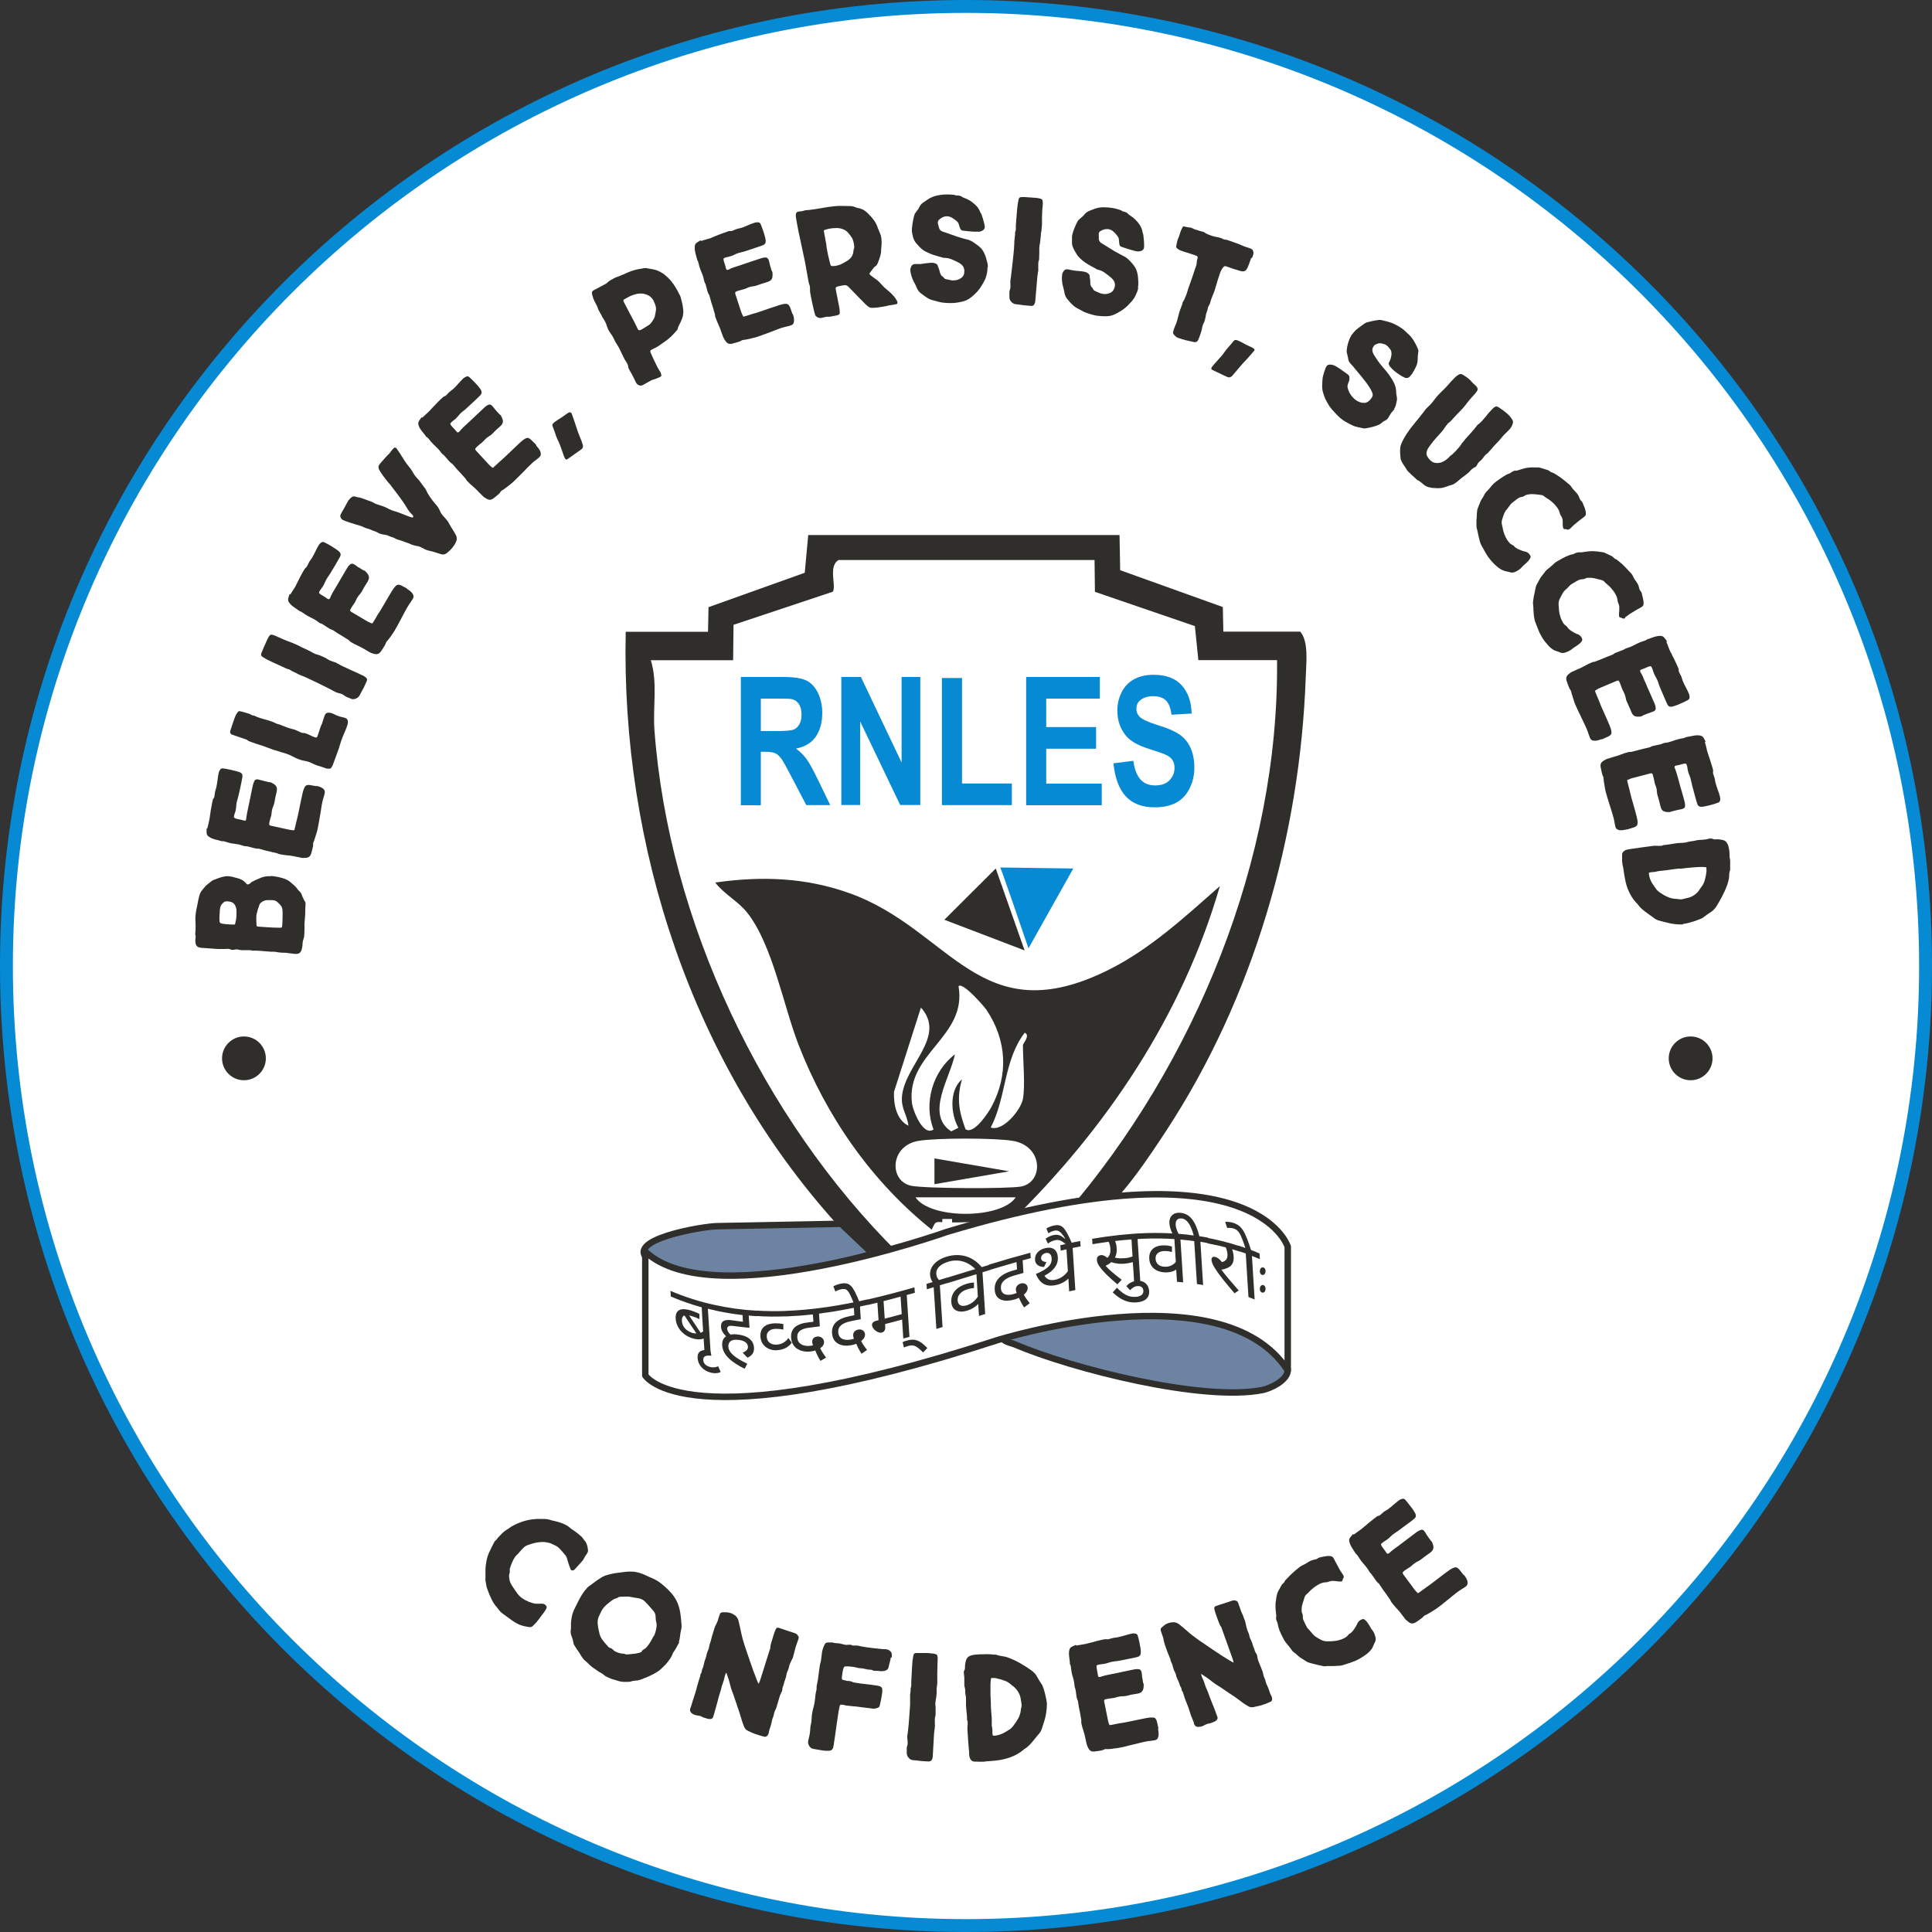 <?xml version="1.0" encoding="UTF-8"?>
<svg id="Layer_1" xmlns="http://www.w3.org/2000/svg" version="1.1" viewBox="0 0 150 150">
  <rect x="0" y="0" width="150" height="150" fill="#333333" stroke="none"/>
  <!-- Generator: Adobe Illustrator 29.0.0, SVG Export Plug-In . SVG Version: 2.1.0 Build 186)  -->
  <defs>
    <style>
      .st0 {
        stroke-linejoin: round;
      }

      .st0, .st1 {
        fill: #fff;
      }

      .st0, .st2 {
        stroke: #2f2e2a;
        stroke-width: .5px;
      }

      .st3 {
        fill: none;
      }

      .st2 {
        fill: #6c84a2;
        stroke-miterlimit: 10;
      }

      .st4 {
        fill: #078ad4;
      }

      .st5 {
        fill: #2f2e2a;
      }
    </style>
  </defs>
  <g>
    <path class="st1" d="M75,149.5C33.92,149.5.5,116.08.5,75S33.92.5,75,.5s74.5,33.42,74.5,74.5-33.42,74.5-74.5,74.5Z"/>
    <path class="st4" d="M75,1c40.8,0,74,33.2,74,74s-33.2,74-74,74S1,115.8,1,75,34.2,1,75,1M75,0C33.58,0,0,33.58,0,75s33.58,75,75,75,75-33.58,75-75S116.42,0,75,0h0Z"/>
  </g>
  <g>
    <rect class="st3" x="44.19" y="41.55" width="61.62" height="65.52"/>
    <g>
      <path class="st2" d="M68.65,97.04c-4.22,1.49-14.43,3.51-18.18.85-2.3-1.63,4.2-2.69,5.22-2.69l10.81-.21,2.15,2.06Z"/>
      <path class="st2" d="M77.73,103.62c5.86-.94,13.79-3.34,19.29-.27.92.51,3.05,2.01,2.95,3.12-.09.73-1.32,1.32-1.95,1.45-4.63.92-14.76-1.64-19.2-3.53-.42-.18-.99-.18-1.09-.76Z"/>
    </g>
    <path class="st5" d="M67.75,97.68l-2.78-2.64c-11.22-12.43-16.76-29.28-16.39-45.99h6.39l.04-1.91,7.47-2.67.27-2.93h24.17l.05,2.73,7.97,2.86.04,1.91h5.97c.67.77.46,2.43.43,3.48-.43,12.39-4.06,24.93-10.84,35.28-.83,1.26-4.15,6.42-5.42,6.29-.3-.03-1.65.12-2.34.1,10.01-11.65,16.53-27.49,16.37-42.94h-6.11l-.27-2.64-7.76-2.66-.03-2.47h-19.87c-.83.48-.16,1.99-.45,2.46l-7.71,2.57-.03,2.75h-6.39c.54,1.75.15,3.61.28,5.42,1.1,14.84,8.39,30.17,18.9,40.58"/>
    <path class="st5" d="M73.31,94.91c-.73-.1-.7-.02-.97.56-4.68-3.74-8.19-8.8-10.35-14.38-1.18-3.05-2-7.7-3.96-10.21-.72-.92-1.8-1.44-2.5-2.36,3.58-.51,7-.4,10.43.83,7.88,2.82,10.1,10.93,20.11,5.95,3.23-1.61,5.97-4.15,8.64-6.5-2.89,10-8.81,18.82-16.2,26.03l-4.36.08h-.83ZM74.98,87.68c.62.42,1.73-1.25,2-1.75,1.34-2.5,1.18-5.16-.38-7.51-.22-.32-1.87-2.21-2.18-1.85.68,3.93-4.06,5.19-3.62,9.04.07.64.89,2.65,1.68,2.08-.79-2.02-.07-4.52,1.66-5.83-.37,1.83-2.32,4.65-.29,5.98l.56-.28c-.6-1.05-.73-2.92.28-3.76-.43,1.47-.24,2.49.28,3.89ZM70.53,87.4c-.1-.87-.58-1.3-.5-2.28.22-2.45,3.49-4.65,1.47-6.89l-2.09,6.54c-.04.94.18,2.18,1.12,2.63ZM79.42,85.32c.19-1.04,0-2.99,0-4.17,0-.16.6-.75.14-.97-1.64,2.12-1.42,5.02-2.64,7.36.97.34,2.36-1.41,2.5-2.22ZM71.29,88.58c-2.21.39-2.27,3.11-.56,3.48,1.01.22,7.52.25,8.55.06,1.74-.33,1.74-3.12-.62-3.54-1.36-.24-6.01-.24-7.37,0ZM78.86,92.96h-7.78c1.15,1.72,6.66,1.7,7.78,0Z"/>
    <polygon class="st5" points="73.32 71.41 77.31 67.43 79.55 73.79 73.32 71.41"/>
    <path class="st4" d="M77.65,67.35c.05-.04,2.2,6.28,2.2,6.28l3.48-6.2-5.68-.08Z"/>
    <rect class="st1" x="73.16" y="94.64" width=".76" height="1.45"/>
    <path class="st0" d="M50.1,97.17v9.62s3.03,5.17,27.3-2.73c0,0,17.52-5.52,22.58,2.34v-9.61s-2.53-8.33-26.45-1.15c0,0-18.2,6.49-23.42,1.54Z"/>
    <polygon class="st5" points="72.55 89.94 78.35 90.94 72.55 91.94 72.55 89.94 72.55 89.94"/>
    <g>
      <path class="st4" d="M57.52,62.5v-9.94h3.28c.82,0,1.42.09,1.8.27.37.18.67.5.9.95.22.46.34.98.34,1.57,0,.75-.17,1.36-.51,1.85-.34.49-.85.79-1.53.92.34.25.62.53.83.83.22.3.51.84.89,1.62l.94,1.94h-1.86l-1.13-2.16c-.4-.77-.67-1.26-.82-1.46s-.3-.34-.47-.41c-.17-.08-.43-.11-.79-.11h-.32v4.15h-1.56ZM59.08,56.76h1.15c.75,0,1.21-.04,1.4-.12.19-.08.33-.22.44-.42s.16-.45.16-.75c0-.33-.07-.61-.21-.81-.14-.21-.33-.34-.59-.39-.13-.02-.51-.03-1.14-.03h-1.22v2.52Z"/>
      <path class="st4" d="M65.32,62.5v-9.94h1.52l3.16,6.64v-6.64h1.45v9.94h-1.56l-3.11-6.49v6.49h-1.45Z"/>
      <path class="st4" d="M73.13,62.5v-9.86h1.56v8.19h3.87v1.68h-5.43Z"/>
      <path class="st4" d="M79.67,62.5v-9.94h5.72v1.68h-4.16v2.21h3.87v1.68h-3.87v2.71h4.31v1.68h-5.87Z"/>
      <path class="st4" d="M86.47,59.26l1.52-.19c.09.66.28,1.14.56,1.45s.66.46,1.13.46c.5,0,.88-.14,1.13-.41.25-.27.38-.59.38-.96,0-.24-.05-.44-.16-.6-.11-.17-.29-.31-.56-.43-.18-.08-.6-.23-1.25-.43-.84-.27-1.42-.59-1.76-.98-.47-.55-.71-1.21-.71-2,0-.51.11-.98.33-1.42.22-.44.54-.78.96-1.01.42-.23.93-.35,1.52-.35.97,0,1.7.27,2.19.82.49.55.75,1.28.77,2.19l-1.56.09c-.07-.51-.21-.88-.43-1.1-.22-.22-.55-.34-.99-.34s-.81.12-1.06.36c-.17.15-.25.36-.25.62,0,.24.08.44.23.6.2.21.67.43,1.43.67.76.23,1.32.47,1.68.72s.65.58.85,1.01.31.96.31,1.58c0,.57-.12,1.1-.37,1.6-.25.5-.59.87-1.04,1.11-.45.24-1.01.36-1.68.36-.98,0-1.72-.29-2.25-.87-.52-.58-.83-1.43-.94-2.54Z"/>
    </g>
    <g>
      <path class="st5" d="M55.58,101.75c-.21-.04-.41-.09-.62-.14.07,1.12.14,2.24.21,3.36-.16-.04-.32-.08-.48-.12-.02-.31-.04-.62-.06-.93-.23.09-.51.1-.89-.02-.75-.24-1.24-.86-1.28-1.51-.05-.75.47-.88,1.23-.63.24.08.44.16.61.25,0,.14,0,.27,0,.41-.17-.09-.36-.17-.54-.22-.09-.03-.18-.05-.26-.07.3.46.6.91.9,1.35.07-.03.14-.07.19-.11-.04-.62-.08-1.24-.11-1.87-.8-.22-1.6-.5-2.4-.84,0-.15-.02-.29-.03-.44,1.17.5,2.33.86,3.5,1.11,0,.14.02.29.03.43ZM52.94,102.56c.03.44.34.77.79.92.12.04.23.05.34.05-.31-.46-.62-.92-.93-1.4-.15.06-.21.2-.2.43ZM55.95,106.52c-.19.1-.47.13-.77.05-.58-.14-.98-.59-1.02-1.13-.03-.51.31-.72,1-.59.02.14.04.27.07.41-.45-.05-.64.04-.63.33.02.3.24.47.53.54.23.06.41.04.63-.05.06.14.12.29.19.43ZM57.67,105.01c.27-.09.41-.26.4-.45-.02-.27-.23-.47-.71-.53-.55-.07-.83.12-.81.53.03.48.56.88,1.47,1.32-.07.13-.14.26-.21.39-.96-.48-1.69-1.04-1.74-1.81-.02-.34.09-.57.3-.71-.23-.23-.38-.47-.39-.73-.03-.44.26-.61.88-.51.28.04.55.08.82.11-.01-.17-.02-.35-.03-.52-.72-.08-1.44-.2-2.16-.36,0-.14-.02-.29-.03-.43,1.09.24,2.17.39,3.26.45,0,.14.02.28.03.43-.21-.01-.41-.03-.62-.05l.06.95c-.41-.04-.83-.08-1.24-.14-.35-.05-.5.02-.49.24.01.15.13.32.26.43.18-.04.4-.04.62,0,.81.1,1.17.52,1.2,1,.02.34-.1.61-.51.79-.12-.13-.24-.26-.36-.38ZM58.67,102.18c0-.14-.02-.29-.03-.43.81.05,1.62.06,2.43.03,0,.14.02.28.03.42-.81.03-1.62.03-2.43-.03ZM60.27,104.84c-.66,0-1.19-.4-1.23-1.07-.04-.72.45-1.02,1.17-1.03.23,0,.43.02.61.06,0,.14,0,.29,0,.43-.17-.04-.35-.06-.56-.06-.44,0-.76.21-.73.62.02.36.27.61.72.61.43,0,.78-.24.96-.52.09.12.17.25.26.37-.26.36-.67.57-1.19.58ZM63.71,105.67c-.17-.27-.32-.57-.41-.82-.11.04-.22.06-.37.08-.7.08-1.46-.22-1.51-1.08-.04-.73.44-1.09,1.4-1.19.11-.01.22-.02.33-.04-.01-.19-.02-.38-.04-.57-.71.08-1.41.13-2.12.16,0-.14-.02-.28-.03-.43,1.08-.04,2.16-.14,3.23-.3,0,.14.02.28.03.42-.21.03-.42.06-.63.09.02.33.04.66.06.99-.25.03-.49.06-.74.09-.7.07-1.04.31-1.01.77.03.47.42.71.99.65.07,0,.15-.02.23-.04-.04-.09-.05-.17-.06-.26-.01-.23.13-.39.38-.42.29-.04.52.16.54.4.01.2-.1.37-.3.51.12.24.25.45.46.72-.15.09-.29.18-.44.26ZM66.89,105.11c-.17-.26-.31-.54-.41-.78-.11.05-.22.08-.37.11-.71.14-1.45-.08-1.51-.93-.05-.72.44-1.14,1.4-1.33.11-.02.22-.04.33-.07-.01-.19-.02-.38-.04-.57-.71.14-1.41.27-2.12.37,0-.14-.02-.28-.03-.42,1.08-.16,2.16-.36,3.23-.61,0,.14.02.28.03.42-.21.05-.42.09-.63.14.02.33.04.65.06.98-.25.05-.49.1-.74.15-.7.14-1.04.41-1.01.87.03.47.42.67.99.56.07-.01.15-.04.23-.06-.04-.08-.05-.17-.06-.25-.01-.23.12-.4.38-.46.29-.06.52.11.54.36.01.2-.1.38-.3.53.12.23.25.43.46.69-.15.1-.29.2-.44.3ZM66.28,101.16c-.4-.99-.52-1.14-.93-1.07-.17.03-.35.1-.49.18-.05-.13-.11-.27-.16-.4.16-.09.39-.17.59-.21.7-.13.93.17,1.43,1.41-.15.03-.3.06-.44.09ZM70.4,100.54c.07,1.08.14,2.17.21,3.25-.16.05-.32.09-.48.13-.03-.49-.06-.98-.09-1.47-.44.12-.88.24-1.32.35,0,.07,0,.15.01.22.02.26-.11.4-.26.44-.31.08-.75-.28-.77-.58,0-.14.08-.28.35-.34.05-.01.1-.03.16-.04-.03-.45-.06-.91-.09-1.36-.25.06-.5.12-.75.18,0-.14-.02-.28-.03-.42,1.22-.28,2.44-.6,3.66-.95,0,.14.02.28.03.42-.21.06-.41.12-.62.17ZM69.92,100.67c-.44.12-.88.24-1.32.35.03.45.06.91.09,1.36.44-.11.88-.23,1.32-.35-.03-.45-.06-.9-.09-1.36ZM70.08,104.2c.1-.05.22-.09.34-.12.64-.18,1-.01,1.58.58-.11.11-.22.23-.33.34-.55-.54-.75-.62-1.19-.49-.11.03-.21.07-.3.11-.03-.14-.07-.28-.1-.42ZM72.97,99.79c.07,1.08.14,2.16.21,3.24-.16.05-.32.1-.48.15-.07-1.08-.14-2.16-.21-3.24-.18.05-.35.11-.53.16,0-.14-.02-.28-.03-.42.16-.05.32-.09.48-.14-.1-.15-.18-.31-.2-.55-.04-.63.46-1.17,1.27-1.42,1.16-.35,2.14.05,2.76.84-.16.05-.33.1-.49.15-.62-.64-1.38-.83-2.13-.6-.62.19-.96.53-.93.95.02.23.11.37.22.47.22-.06.43-.13.65-.2,0,.14.02.28.03.42-.2.06-.41.12-.62.19ZM76.9,98.59c-.21.06-.41.12-.62.19.07,1.08.14,2.16.21,3.24-.16.05-.32.1-.48.15-.02-.31-.04-.62-.06-.93-.22.23-.51.41-.86.52-.66.2-1.19-.01-1.23-.67-.05-.7.45-1.19,1.17-1.41.22-.07.42-.1.59-.11,0,.14,0,.29,0,.43-.17.02-.34.04-.54.11-.45.14-.76.45-.73.85.02.35.27.52.72.38.35-.11.65-.36.85-.67-.04-.58-.07-1.16-.11-1.74-.77.24-1.54.47-2.31.71,0-.14-.02-.28-.03-.42,1.14-.35,2.27-.7,3.41-1.04,0,.14.02.28.03.42ZM79.52,101.52c-.17-.25-.31-.52-.41-.76-.11.05-.22.1-.37.14-.71.2-1.46.09-1.51-.76-.05-.71.44-1.21,1.4-1.49.11-.03.22-.06.33-.09-.01-.19-.02-.38-.04-.57-.71.2-1.41.41-2.12.62,0-.14-.02-.28-.03-.42,1.08-.33,2.15-.64,3.23-.93,0,.14.02.28.03.42-.21.06-.42.12-.63.17.02.33.04.65.06.98-.25.07-.49.14-.74.21-.7.2-1.04.52-1.01.98.03.47.42.61.99.45.07-.02.15-.05.23-.08-.03-.08-.05-.16-.06-.25-.01-.23.13-.41.38-.49.29-.08.52.08.54.32.01.19-.1.39-.3.55.12.22.25.41.46.66-.15.11-.29.22-.44.33ZM83.28,96.9c.07,1.09.14,2.17.21,3.26-.16.03-.32.07-.48.1-.02-.33-.04-.66-.06-.99-.21.21-.53.4-.92.49-.76.18-1.29-.06-1.6-.85,1-.41,1.25-.77,1.22-1.21-.02-.32-.2-.48-.48-.41-.22.06-.35.22-.34.41.01.18.17.26.41.29-.06.13-.12.25-.18.38-.47-.02-.68-.24-.7-.56-.03-.41.25-.77.77-.9.6-.15.96.13,1,.69.04.58-.3,1.06-1.04,1.45.22.32.49.39.88.3.39-.09.72-.34.94-.66-.04-.56-.07-1.13-.11-1.69-.15.03-.3.07-.45.1,0-.14-.02-.28-.03-.42.52-.12,1.03-.23,1.55-.33,0,.14.02.28.03.42-.21.04-.41.08-.62.12ZM82.77,96.62c-.43-.36-.59-.39-.89-.32-.19.04-.37.14-.52.25-.06-.13-.12-.25-.18-.38.17-.12.37-.22.57-.27.38-.09.58,0,.93.27,0,0,.02-.01.02-.02-.38-.58-.55-.67-.88-.59-.14.03-.27.09-.42.19-.05-.12-.11-.25-.16-.37.16-.1.35-.18.54-.22.66-.16.9.11,1.44,1.36-.15.03-.29.06-.44.1ZM86.76,99.72c-.63-.52-1.16-1.04-1.4-1.4-.13-.18-.19-.35-.2-.5-.01-.21.1-.34.3-.37.17-.03.34.06.51.21.21-.18.26-.45.24-.72-.02-.22-.07-.41-.14-.53-.42.06-.83.12-1.25.19,0-.14-.02-.28-.03-.42,1.37-.23,2.75-.39,4.12-.44,0,.14.02.28.03.43-.21,0-.41.02-.62.03.07,1.1.14,2.2.21,3.29-.16,0-.32.02-.48.03-.03-.51-.06-1.02-.1-1.53-.2.06-.41.1-.63.12-.32.03-.69.01-1.04-.12-.11.1-.26.2-.44.29.31.35.74.69,1.25,1.08-.11.12-.23.24-.34.36ZM87.3,97.69c.23-.02.43-.06.63-.14-.03-.44-.06-.88-.08-1.32-.43.03-.86.07-1.28.12.08.16.12.35.13.59.02.26-.03.5-.14.7.25.06.47.07.74.04ZM88.21,101.12c-.7.04-1.25-.24-1.82-.78.11-.12.22-.24.33-.36.51.53.93.74,1.44.71.42-.03.62-.19.61-.47-.01-.23-.15-.38-.44-.37-.23.01-.41.13-.59.32-.1-.1-.19-.2-.29-.31.21-.25.47-.39.86-.42.55-.03.88.32.91.8.03.52-.32.84-1.01.88ZM92.27,96.3c-.21-.02-.41-.04-.62-.06.07,1.11.14,2.22.21,3.32-.16-.01-.32-.03-.48-.04-.02-.32-.04-.63-.06-.95-.22.15-.51.23-.86.22-.66-.02-1.19-.38-1.23-1.05-.05-.71.45-1.07,1.17-1.05.22,0,.42.04.59.09,0,.14,0,.29,0,.43-.17-.05-.34-.08-.54-.08-.45-.01-.76.21-.73.61.02.36.27.6.72.61.35.01.65-.13.85-.37-.04-.59-.07-1.18-.11-1.78-.77-.05-1.54-.06-2.31-.03,0-.14-.02-.28-.03-.43,1.14-.04,2.27,0,3.41.12,0,.14.02.29.03.43ZM93.2,96.43c.07,1.11.14,2.23.21,3.34-.16-.03-.32-.05-.48-.08-.07-1.11-.14-2.22-.21-3.33-.18-.02-.35-.05-.53-.07,0-.14-.02-.29-.03-.43.17.02.35.04.52.06-.23-.85-.53-1.28-.94-1.32-.34-.03-.48.17-.46.5.01.23.11.48.25.74-.16-.01-.32-.02-.48-.03-.16-.29-.24-.58-.26-.83-.03-.51.28-.86.84-.82.81.07,1.2.72,1.49,1.82.22.03.44.07.66.11,0,.14.02.29.03.43-.21-.04-.41-.08-.62-.11ZM96.18,100.19c-.11.07-.22.15-.33.22-.66-.77-1.13-1.34-1.47-1.86-.22-.33-.3-.54-.32-.72-.01-.19.09-.29.3-.24.17.04.34.18.51.4.32-.08.45-.28.43-.61-.01-.18-.07-.4-.13-.53-.48-.13-.95-.23-1.43-.32,0-.14-.02-.29-.03-.43.84.16,1.69.37,2.53.65,0,.14.02.29.03.43-.2-.07-.41-.13-.61-.19.07.19.11.37.12.59.04.66-.35.89-.95,1,.35.48.86,1.06,1.35,1.62ZM97.2,97.5c.07,1.13.14,2.26.21,3.39-.16-.06-.32-.13-.48-.19-.07-1.13-.14-2.25-.21-3.38-.18-.06-.35-.12-.53-.18,0-.14-.02-.29-.03-.43.18.06.35.12.53.18-.39-1.17-.52-1.38-.92-1.51-.17-.05-.35-.06-.49-.04-.05-.16-.11-.31-.16-.47.16-.02.39,0,.59.06.7.21.94.64,1.42,2.12.22.08.44.17.66.27,0,.15.02.29.03.44-.21-.09-.41-.17-.62-.25Z"/>
      <path class="st5" d="M97.81,98.7c0-.08.02-.15.06-.21.04-.06.1-.09.16-.09.07,0,.13.03.17.09.04.06.06.13.06.2s-.02.15-.06.21c-.04.06-.1.09-.17.09-.06,0-.11-.03-.16-.09-.04-.06-.06-.13-.06-.21ZM97.81,100.07c0-.08.02-.15.06-.21.04-.06.1-.09.16-.09.07,0,.13.03.17.09.04.06.06.13.06.2s-.02.15-.06.21c-.04.06-.1.09-.17.09-.06,0-.11-.03-.16-.09-.04-.06-.06-.13-.06-.21Z"/>
    </g>
  </g>
  <g>
    <circle class="st3" cx="75" cy="75" r="51.53"/>
    <path class="st5" d="M21.03,68.01c.38.03.74.1,1.09.23.14.05.27.12.38.21.11.09.22.18.33.28.08.07.16.15.22.24.07.09.12.16.17.2.11.1.17.19.2.28.03.09.07.19.13.31.04.1.08.17.12.22.04.05.06.14.05.26-.01.16-.02.32-.02.48,0,.16,0,.32-.02.48,0,.08-.01.16-.02.24,0,.08-.02.16-.02.24,0,.16,0,.32,0,.47s-.01.31-.02.47c0,.12-.04.25-.09.39-.02.07-.04.16-.04.27,0,.11-.02.22-.04.33-.02.11-.05.2-.1.28-.05.08-.12.13-.21.15-.04.01-.08.02-.12.02-.04,0-.07,0-.11,0-.09,0-.17-.02-.26-.03-.08-.01-.17-.02-.26-.03-.11-.02-.22-.03-.33-.03-.11,0-.22,0-.33-.02-.07,0-.15-.01-.22-.03-.08-.01-.15-.02-.22-.03-.04,0-.08,0-.13,0s-.09,0-.13,0c-.18-.01-.36-.03-.53-.04-.17-.02-.35-.03-.53-.04-.06,0-.12,0-.18,0s-.11,0-.17,0c-.04,0-.08,0-.12-.02s-.08-.02-.12-.02c-.11,0-.22,0-.32,0s-.21,0-.32,0c-.06,0-.12-.02-.18-.03s-.11-.03-.18-.03c-.06,0-.12,0-.18.02-.05.02-.11.02-.16.02-.06,0-.11-.02-.15-.04-.05-.02-.1-.04-.15-.04-.04,0-.08,0-.12,0-.04,0-.08,0-.13.01-.12,0-.24,0-.36,0-.12,0-.24,0-.36-.01l-1.11-.08c-.21-.01-.34-.07-.41-.18-.07-.1-.09-.26-.08-.46,0-.04,0-.08.01-.11,0-.03.01-.07.01-.11s0-.08-.02-.12c-.01-.04-.02-.08-.01-.12l.02-.25c.01-.19.01-.38,0-.57s-.02-.38,0-.57c.01-.18.04-.37.08-.55s.08-.36.11-.55c.03-.13.05-.27.09-.4.03-.13.08-.26.15-.38,0,0,.03-.04.07-.09.04-.05.08-.1.12-.15.05-.05.09-.1.13-.15.04-.05.06-.08.07-.08.07-.06.14-.11.2-.16.07-.05.13-.1.2-.16.07-.06.14-.1.21-.12.07-.02.15-.05.23-.09.14-.05.29-.1.44-.14.15-.04.3-.06.45-.05.11,0,.22.03.32.05.1.03.2.05.3.08.16.04.3.08.42.15.12.06.24.16.34.28.04.05.09.08.13.08s.08-.02.14-.06c.03-.01.05-.03.07-.05s.04-.04.06-.06c.24-.14.49-.25.74-.35.25-.1.51-.14.79-.12ZM17.73,69.98s-.1,0-.15,0c-.05,0-.1.01-.15.03l-.06.04c-.1.1-.18.18-.22.26-.04.08-.07.18-.08.32,0,.14-.02.29-.03.47-.01.18,0,.34.01.48.02.04.04.07.05.08.05.03.11.05.19.06s.16.02.24.03.17.01.25.02c.08,0,.15.01.21.01h.11c.06.01.09,0,.12,0,.02-.01.04-.05.05-.12.02-.09.04-.19.06-.28.01-.1.03-.19.03-.29,0-.13,0-.25,0-.38,0-.12-.03-.24-.07-.34-.04-.1-.1-.19-.19-.26s-.21-.11-.37-.12ZM21.17,69.89c-.17-.01-.34-.01-.48,0s-.29.08-.44.2c-.05.04-.1.12-.14.25-.04.13-.08.23-.1.29-.02.09-.04.18-.07.27-.02.09-.04.19-.04.27,0,.1,0,.21,0,.32s.01.22.02.33c0,.05,0,.08.02.09.02,0,.05.02.09.03l.69.05c.35.02.7.04,1.04.04.06,0,.11-.02.12-.04.02-.02.03-.07.03-.13,0-.07.01-.17.02-.3s0-.26.01-.4c0-.14,0-.27,0-.39s-.02-.21-.04-.28c-.04-.11-.1-.2-.18-.28s-.16-.16-.25-.23c-.08-.05-.17-.08-.28-.09Z"/>
    <path class="st5" d="M24.51,61c.07.02.15.04.24.06.09.03.17.06.25.11s.14.1.18.17.05.15.03.24c-.02.11-.05.22-.09.34-.04.12-.07.23-.09.34-.04.16-.07.33-.09.5l-.08.5c-.03.19-.07.38-.1.57-.03.19-.07.38-.11.57,0,.04-.03.1-.05.2-.03.09-.06.19-.09.29-.03.1-.06.19-.09.28-.03.09-.05.15-.07.19-.01.01-.02.04-.03.07,0,.05-.01.09-.01.14,0,.05,0,.1-.01.14-.02.1-.04.2-.07.3-.02.1-.05.2-.08.29-.06.18-.19.28-.37.3-.08,0-.15.01-.23.01-.08,0-.16,0-.23-.03-.06-.01-.13-.03-.19-.04-.07,0-.13-.02-.2-.04-.2-.04-.41-.08-.61-.09-.21-.02-.41-.05-.61-.09-.04,0-.08-.02-.11-.04-.04-.02-.07-.03-.11-.04-.09-.02-.19-.04-.27-.06s-.18-.04-.27-.07l-.28-.06c-.1-.02-.2-.05-.29-.08-.09-.03-.19-.05-.29-.08h-.02c-.08,0-.16,0-.24-.02-.11-.02-.22-.05-.32-.08-.1-.03-.21-.06-.32-.08-.04,0-.08-.01-.11-.01s-.07,0-.11-.01c-.07-.02-.14-.03-.2-.06-.06-.02-.13-.04-.2-.06-.12-.02-.24-.04-.36-.06-.12-.01-.25-.03-.36-.06-.09-.02-.17-.04-.25-.07-.08-.03-.17-.05-.26-.07-.02,0-.05,0-.07,0-.03,0-.05,0-.07,0s-.05-.01-.07-.02c-.02,0-.05-.02-.07-.02-.09-.03-.19-.06-.31-.08-.11-.03-.22-.07-.33-.11-.1-.05-.19-.11-.27-.17-.07-.07-.11-.16-.11-.28v-.3s.06-.02.06-.02c.03-.12.05-.23.08-.34.03-.11.06-.23.08-.34.01-.06.02-.13.03-.2,0-.07.02-.14.03-.2.02-.19.05-.38.09-.57.03-.19.07-.37.11-.55,0-.05.03-.09.06-.12.03-.03.05-.08.06-.12.01-.06.02-.13.03-.2,0-.07.02-.13.03-.2.01-.06.03-.12.05-.19.02-.06.04-.12.05-.18.04-.18.07-.36.09-.55.02-.18.05-.37.09-.55.02-.08.05-.16.11-.24.05-.08.13-.12.24-.1.1.01.2.03.3.05.1.02.2.04.29.06.04,0,.09.02.16.04.07.01.14.03.22.05.07.02.14.04.21.06.07.02.11.04.14.05.08.05.13.1.15.15.02.05.03.12.02.21-.04.24-.09.47-.14.71s-.1.48-.16.72c-.02.09-.04.17-.07.26-.03.09-.05.18-.07.26-.02.1-.04.21-.04.31,0,.1-.02.21-.04.31-.01.07-.03.14-.06.2-.02.06-.04.13-.06.2-.02.09-.02.16,0,.18s.07.06.17.09l.38.08s.08.02.12.03c.04.01.08.02.12.03.08.02.13-.01.14-.09,0-.05.02-.09.02-.14,0-.05,0-.1.02-.14.01-.1.03-.19.05-.29.02-.1.04-.19.06-.29.07-.31.13-.61.19-.91.06-.3.12-.61.19-.91.03-.12.07-.22.12-.32.06-.1.16-.13.3-.1.08.02.15.04.23.06.07.02.15.04.23.06s.16.04.25.06c.08.02.17.04.25.04.17.08.29.15.36.23.07.07.11.15.12.24s0,.19-.03.3-.06.25-.09.4c-.01.07-.03.14-.04.21-.01.07-.02.14-.04.21-.02.09-.05.19-.09.28-.04.09-.07.18-.09.28-.01.07-.03.14-.03.21s-.02.13-.03.2c-.01.07-.03.14-.06.21-.02.07-.04.15-.06.23-.02.07-.03.14-.04.22s.03.12.13.15l1.38.3c.08.02.15.03.22.04.07,0,.14.01.22.01.03-.12.06-.23.09-.35.02-.12.05-.23.08-.35.02-.09.04-.17.06-.25s.04-.17.06-.25c.04-.2.08-.39.12-.58.04-.19.08-.39.12-.58.03-.13.06-.3.11-.5.04-.2.1-.36.17-.49.04-.08.1-.13.17-.15s.15-.02.24-.01c.09.02.17.04.27.05.09.02.18.03.28.05Z"/>
    <path class="st5" d="M26.83,55.76c.07.02.11.06.14.11.03.05.04.11.04.17,0,.06,0,.12-.02.19s-.04.12-.06.18c-.06.17-.13.36-.22.55-.08.19-.16.38-.22.56-.04.11-.07.21-.1.32-.03.11-.06.21-.1.32-.07.19-.13.37-.2.55-.07.18-.13.36-.2.54-.02.07-.05.13-.08.2s-.07.13-.12.19c-.03.03-.09.05-.19.04-.1,0-.17-.01-.21-.03l-.34-.12h0c-.08-.03-.15-.05-.23-.07s-.15-.05-.23-.08c-.08-.03-.17-.07-.25-.11-.09-.05-.17-.08-.25-.11-.11-.04-.23-.07-.35-.09-.12-.02-.24-.05-.36-.09-.18-.06-.36-.14-.52-.23-.17-.09-.34-.17-.52-.23-.08-.03-.17-.05-.26-.08-.09-.02-.17-.05-.26-.08-.11-.04-.21-.07-.32-.1s-.22-.06-.32-.1c-.08-.03-.16-.06-.24-.09s-.15-.06-.24-.09c-.14-.05-.28-.1-.42-.14-.14-.04-.28-.09-.42-.14-.08-.03-.17-.06-.25-.09s-.17-.06-.25-.1c-.02-.02-.04-.03-.06-.05-.02-.02-.04-.03-.07-.04-.14-.05-.29-.1-.43-.15-.14-.05-.29-.1-.44-.15l-.26-.09c-.06-.03-.1-.07-.12-.12s-.02-.11,0-.17c.05-.16.1-.32.16-.49s.11-.33.17-.49c.01-.03.03-.07.05-.13.03-.06.05-.12.09-.18.03-.06.07-.11.11-.16.04-.05.07-.07.11-.08.03,0,.08.01.16.03.07.02.15.04.23.06.08.02.16.05.23.07s.13.04.17.05c.05.02.09.04.12.06.04.03.08.05.12.06.01,0,.03.01.06.01.02,0,.04,0,.06.01.06.02.12.05.17.07.05.03.11.05.17.07.17.06.35.12.52.16s.35.1.52.16c.08.03.16.06.24.1.08.04.16.08.24.1.04,0,.08.02.12.03.04.01.08.03.13.05.11.04.21.08.31.12.1.04.2.08.31.11.08.03.16.05.24.07.08.02.16.04.24.07s.17.07.25.11c.08.05.16.08.25.11.05.02.09.02.14.02.05,0,.09,0,.14.02.13.04.25.1.38.16.12.06.25.12.38.16.09.03.15,0,.18-.09.04-.13.09-.26.13-.39s.08-.26.13-.39c.01-.03.02-.06.04-.08.01-.02.03-.06.04-.09.04-.11.07-.21.1-.31s.07-.21.1-.31c.05-.14.13-.23.23-.25.1-.02.22-.01.36.04.08.03.15.06.22.1.07.04.15.07.23.1.11.04.21.07.31.09.1.02.2.05.29.08Z"/>
    <path class="st5" d="M26.15,51.49c.08.04.16.08.23.12s.15.08.23.12l1.59.73c.1.05.18.11.25.18.06.07.07.17,0,.29l-.14.31c-.06.13-.12.26-.19.37-.07.12-.13.24-.19.36-.06.12-.16.21-.3.27-.15.06-.28.06-.4,0-.06-.03-.12-.05-.17-.07-.06-.02-.12-.04-.17-.07s-.11-.06-.16-.1c-.05-.04-.1-.07-.16-.1-.08-.04-.16-.06-.25-.08-.08-.02-.17-.04-.25-.08-.07-.03-.14-.07-.21-.11-.07-.04-.14-.08-.22-.12-.31-.16-.61-.31-.92-.46-.31-.15-.62-.29-.93-.44-.1-.05-.21-.09-.31-.13-.1-.04-.21-.08-.31-.13-.06-.03-.12-.06-.17-.09s-.11-.06-.17-.08l-.14-.07s-.07-.04-.1-.06c-.03-.02-.07-.04-.1-.06-.05-.02-.1-.04-.15-.05s-.09-.03-.14-.05l-.48-.22c-.22-.1-.44-.2-.67-.31-.23-.1-.45-.22-.65-.35-.09-.06-.13-.12-.13-.18,0-.06.02-.13.06-.21l.06-.13c.03-.08.06-.17.1-.25.04-.09.07-.17.11-.25.04-.09.08-.18.12-.27.04-.09.09-.18.13-.26.06-.1.11-.15.15-.17.04-.02.12-.02.22.02.03,0,.05,0,.08.02s.05.02.07.03c.16.07.32.14.47.21s.31.13.48.2c.13.05.25.1.37.14.12.05.24.1.35.15.07.03.13.06.19.09.06.03.12.07.18.1.08.04.17.07.25.11s.17.08.25.12c.09.04.18.09.27.14s.18.1.27.14c.07.03.13.05.21.07s.14.04.21.07c.06.03.12.05.18.08s.12.05.18.08c.06.03.12.06.17.1.06.04.11.07.17.1.09.04.19.08.29.11.1.03.19.06.29.11Z"/>
    <path class="st5" d="M31.57,45.7c.06.04.13.08.21.14.08.05.14.12.2.18.06.07.1.14.12.22.02.08,0,.16-.04.24-.06.1-.12.19-.19.29-.07.1-.14.19-.19.29-.09.14-.17.29-.25.44l-.24.45c-.09.17-.18.34-.27.51-.09.17-.19.34-.28.5-.02.03-.06.09-.11.17-.06.08-.11.16-.17.25-.06.09-.12.17-.18.24-.06.07-.1.12-.13.16-.02,0-.03.03-.05.06-.03.04-.04.08-.06.13-.01.05-.03.09-.06.13-.05.09-.11.18-.16.26s-.11.17-.17.25c-.12.15-.27.21-.45.17-.07-.02-.15-.04-.22-.06-.07-.03-.14-.06-.21-.1-.06-.03-.11-.06-.17-.1s-.12-.06-.17-.1c-.18-.11-.36-.2-.55-.29-.19-.08-.37-.18-.55-.29-.03-.02-.07-.05-.09-.08-.03-.03-.06-.06-.09-.08-.08-.05-.16-.1-.24-.15-.08-.05-.16-.1-.24-.15l-.25-.15c-.09-.05-.17-.11-.25-.16-.08-.06-.16-.11-.25-.16h-.02c-.07-.03-.15-.06-.22-.1-.1-.06-.19-.12-.28-.18-.09-.06-.18-.12-.28-.18-.03-.02-.07-.04-.1-.04-.03,0-.06-.02-.1-.04-.06-.04-.12-.08-.17-.12-.05-.04-.11-.08-.17-.12-.1-.06-.21-.12-.32-.17-.11-.05-.22-.11-.32-.17-.08-.04-.15-.09-.22-.14-.07-.05-.15-.1-.22-.15-.02-.01-.04-.02-.07-.03-.02,0-.05-.01-.07-.03-.02-.01-.04-.03-.06-.04-.02-.02-.04-.03-.06-.04-.08-.06-.17-.12-.26-.18s-.19-.13-.27-.21-.15-.16-.2-.25c-.05-.09-.05-.19-.02-.3l.09-.28h.07c.06-.1.12-.2.19-.3.06-.1.12-.2.19-.3.03-.05.06-.12.09-.18.03-.07.06-.13.09-.18.08-.17.17-.34.26-.51.09-.17.18-.33.28-.49.03-.04.06-.07.09-.1s.07-.06.09-.1c.03-.05.06-.11.09-.18.03-.06.06-.12.09-.18.03-.05.07-.11.11-.16s.08-.1.11-.16c.09-.16.18-.32.26-.49.08-.17.16-.33.26-.49.04-.07.1-.13.18-.19.08-.06.16-.07.26-.02.09.05.18.09.27.14s.17.1.26.15c.03.02.08.05.14.09.06.04.12.08.19.12.06.04.12.08.18.13.05.04.09.07.12.1.06.07.09.14.1.19,0,.05-.01.12-.05.2-.12.21-.24.42-.36.63s-.25.42-.38.63c-.05.08-.09.15-.15.23-.05.08-.1.15-.15.23-.05.09-.1.18-.14.28-.04.1-.09.19-.14.28-.04.06-.08.12-.12.17-.04.05-.08.11-.12.17-.05.08-.07.14-.07.17,0,.03.05.08.14.14l.33.2s.07.04.1.07c.03.02.07.05.1.07.07.04.12.03.17-.04.02-.04.05-.08.06-.13.02-.05.04-.09.06-.13.04-.09.09-.17.14-.26s.1-.17.15-.25c.16-.27.32-.54.47-.8s.31-.53.47-.8c.06-.1.13-.19.22-.27.09-.07.19-.07.32,0,.07.04.13.08.19.13.06.05.13.09.2.13s.14.08.21.13c.07.05.15.09.23.11.14.13.23.24.27.33.04.09.06.18.04.27-.02.09-.06.18-.12.28-.06.1-.13.21-.22.35-.04.06-.07.12-.11.19-.03.06-.07.13-.1.19-.05.08-.11.16-.17.23s-.12.15-.17.23c-.04.06-.07.12-.1.19-.03.06-.06.12-.09.18-.04.06-.08.12-.12.18-.05.06-.09.13-.13.2-.04.06-.07.13-.11.19-.04.07,0,.13.08.18l1.22.72c.07.04.13.08.2.1.06.03.13.06.21.08.07-.1.13-.2.19-.3.06-.1.12-.21.18-.31.04-.08.09-.15.14-.22.05-.07.09-.14.14-.22.1-.17.2-.34.3-.51.1-.17.2-.34.3-.51.07-.12.16-.26.26-.44.1-.17.21-.31.31-.41.07-.06.13-.09.21-.09s.15.03.23.06c.08.05.15.09.24.13.08.04.16.09.25.14Z"/>
    <path class="st5" d="M30.72,34.74s.04.04.07.08c.03.04.06.08.09.13l.09.13s.05.08.07.1c.12.2.24.39.37.59.12.19.27.38.42.56.06.08.12.16.17.25s.11.17.15.25c.06.1.14.2.24.3.1.1.21.24.34.42.13.18.24.33.33.45l.02.05c.07.15.14.29.23.42.09.13.18.27.28.4.06.08.12.15.19.23s.13.15.19.23c.04.05.07.11.1.16s.06.11.09.18c.05.14.15.28.28.42.13.14.24.28.34.4.02.04.04.08.06.11.02.04.04.08.06.11.08.15.17.29.26.43.09.14.17.28.25.43.07.17.07.33,0,.49s-.16.3-.26.43c-.12.15-.26.29-.42.42-.14.13-.3.17-.48.12-.17-.06-.34-.11-.5-.16-.16-.05-.33-.09-.5-.13-.09-.02-.18-.05-.25-.09-.07-.03-.15-.08-.24-.12-.12-.07-.24-.12-.39-.14-.14-.02-.28-.06-.41-.11-.16-.07-.32-.13-.49-.19s-.33-.12-.5-.17c-.07-.02-.14-.04-.2-.07-.06-.03-.13-.06-.19-.1-.08-.02-.16-.05-.24-.08-.08-.03-.16-.06-.24-.1-.09-.03-.18-.05-.27-.06-.09-.01-.19-.03-.28-.06-.08-.02-.15-.05-.21-.09s-.14-.07-.21-.1c-.11-.03-.21-.07-.31-.12-.1-.05-.21-.08-.32-.11-.09-.02-.19-.06-.28-.11s-.19-.08-.29-.11c-.06-.02-.16-.05-.3-.09-.13-.04-.27-.08-.42-.13-.14-.05-.27-.09-.4-.14s-.2-.08-.24-.11c-.06-.04-.1-.11-.13-.18-.03-.08-.03-.15.01-.22.07-.14.14-.27.22-.4.08-.13.15-.26.22-.4.04-.07.07-.14.11-.2.03-.06.08-.12.13-.18.05-.06.11-.12.19-.17.07-.05.16-.07.25-.04.06.03.12.04.18.05s.12.02.17.03c.04,0,.11.03.22.07.11.04.22.08.34.12.12.04.23.08.33.12.1.04.17.07.19.09.08.05.17.09.26.12.09.03.18.06.27.09.12.03.23.07.34.12.11.05.22.1.33.16.13.07.27.12.41.16.14.04.28.09.42.14l.82.32s.07.01.11.03c.05.02.08.01.1-.01.03-.04.03-.08,0-.13-.03-.05-.06-.09-.09-.11-.12-.11-.23-.24-.33-.41-.19-.32-.39-.62-.6-.9-.21-.28-.43-.57-.66-.87-.03-.05-.08-.1-.13-.17-.04-.03-.09-.09-.17-.19-.08-.1-.16-.2-.24-.31-.08-.11-.16-.21-.22-.31s-.11-.17-.14-.21c-.06-.11-.09-.2-.1-.27,0-.07.03-.16.11-.26.11-.13.21-.26.33-.38.11-.13.23-.25.34-.37.01,0,.03-.01.05-.04.04-.05.08-.1.11-.14.03-.05.07-.09.11-.14.04-.04.08-.09.13-.15s.11-.07.16-.02Z"/>
    <path class="st5" d="M41.64,34.61c.05.05.1.12.16.19.06.07.1.15.14.23.04.08.05.16.05.24s-.04.15-.11.22c-.08.08-.17.15-.27.22-.1.07-.19.15-.27.22-.12.11-.24.23-.36.35-.12.12-.24.24-.35.36-.14.14-.27.27-.41.41-.14.14-.27.27-.41.4-.03.03-.08.07-.16.13-.08.06-.16.12-.24.19-.08.06-.16.12-.24.18s-.13.09-.17.11c-.02,0-.04.02-.06.04-.04.03-.07.07-.09.11-.03.04-.06.08-.09.11-.08.07-.15.14-.23.2s-.15.13-.24.19c-.16.11-.32.12-.48.03-.07-.04-.13-.08-.2-.12s-.12-.1-.18-.16c-.04-.05-.09-.09-.14-.14-.05-.05-.1-.09-.14-.14-.14-.15-.29-.3-.45-.43s-.31-.28-.45-.43c-.03-.03-.05-.06-.07-.1-.02-.04-.04-.07-.07-.1-.07-.07-.13-.14-.19-.21-.06-.07-.12-.14-.19-.21l-.2-.21c-.07-.08-.14-.15-.2-.23-.06-.08-.12-.15-.2-.23l-.02-.02c-.07-.04-.13-.09-.19-.15-.08-.08-.15-.17-.22-.25-.07-.08-.14-.17-.22-.25-.03-.03-.05-.05-.08-.07-.03-.02-.06-.04-.08-.07-.05-.05-.09-.11-.13-.16-.04-.06-.08-.11-.13-.16-.08-.09-.17-.17-.26-.26-.09-.08-.18-.17-.26-.26-.06-.06-.12-.13-.17-.2s-.11-.14-.17-.2c-.02-.02-.04-.03-.06-.04-.02-.01-.04-.03-.06-.04s-.03-.04-.04-.06-.03-.04-.04-.06c-.06-.08-.13-.16-.2-.25-.08-.09-.14-.18-.2-.28-.06-.1-.1-.2-.12-.3-.02-.1,0-.2.07-.29l.16-.25.07.02c.09-.08.18-.16.26-.24.09-.08.18-.16.26-.24.05-.04.09-.09.14-.15.05-.05.09-.1.14-.15.13-.14.26-.28.4-.42.14-.14.27-.27.41-.39.04-.03.07-.05.12-.07s.08-.04.12-.07c.05-.04.09-.09.14-.14.04-.05.09-.1.14-.14.05-.04.1-.08.15-.12.05-.04.1-.08.15-.12.13-.12.26-.26.38-.4s.25-.27.38-.4c.06-.05.13-.1.23-.14s.18-.02.25.05c.08.07.15.14.22.21.07.07.14.14.21.21.03.03.06.07.11.12.05.05.1.11.15.17s.09.12.13.17c.04.06.07.1.08.13.04.09.05.16.04.21-.01.05-.04.11-.1.18-.17.17-.34.34-.52.5-.18.17-.36.33-.54.5-.06.06-.13.12-.21.18-.07.06-.14.11-.21.17-.08.07-.15.15-.21.23-.07.08-.14.16-.21.23-.05.05-.11.09-.16.13-.06.04-.11.08-.16.13-.07.07-.11.11-.11.14s.03.09.09.17l.26.28s.05.06.08.09c.02.03.05.06.08.09.05.06.11.06.17,0,.04-.03.07-.07.1-.11.03-.04.06-.07.1-.11.07-.07.13-.14.21-.21.07-.07.15-.13.22-.2.23-.21.45-.42.68-.64.22-.21.45-.42.68-.64.09-.08.18-.15.29-.19.1-.05.2-.02.3.09.05.06.1.12.15.18.05.06.1.12.15.18.05.06.11.12.17.19.06.07.12.12.18.17.1.16.15.29.17.39.02.1,0,.19-.04.27-.04.08-.11.16-.2.23-.09.08-.19.17-.31.28-.05.05-.1.1-.15.15-.05.05-.1.1-.15.15-.07.07-.15.12-.23.17-.08.05-.16.11-.23.17-.05.05-.1.1-.15.15-.04.05-.09.1-.14.14-.05.05-.11.1-.17.14-.06.05-.12.1-.18.15-.05.05-.11.1-.16.16s-.04.12.03.2l.96,1.04c.05.06.11.11.16.16.05.04.11.09.18.14.09-.08.18-.15.27-.24.09-.08.18-.16.26-.24.06-.06.13-.12.19-.17.06-.05.13-.11.19-.17.15-.14.29-.27.43-.41.14-.14.29-.27.43-.41.1-.09.22-.21.37-.35s.29-.24.41-.3c.08-.04.16-.05.22-.03.07.03.13.07.2.13.06.06.12.13.19.19.07.06.13.13.2.2Z"/>
    <path class="st5" d="M44.35,32.04s.05.1.09.22c.04.12.09.26.14.4.05.14.09.29.14.42.04.14.07.23.09.28.07.2.14.39.22.58.08.19.15.38.21.57.05.16.02.29-.11.38-.16.12-.32.23-.48.34-.16.11-.32.22-.48.34-.05.04-.1.07-.15.1-.05.02-.1,0-.15-.07-.01-.02-.04-.08-.08-.17-.04-.09-.07-.2-.11-.32-.04-.12-.08-.23-.12-.33s-.06-.18-.08-.22c-.03-.08-.07-.17-.1-.24-.03-.08-.07-.15-.11-.23-.07-.16-.13-.32-.18-.49-.05-.16-.12-.33-.18-.48-.04-.1-.03-.18.03-.24s.12-.12.2-.17.14-.1.22-.15c.08-.05.16-.1.24-.15.09-.06.18-.12.27-.19s.18-.13.27-.18c.04-.02.07-.03.1-.03.03,0,.06.01.08.04Z"/>
    <path class="st5" d="M52.76,22.87s.05.1.06.14c.02.04.04.09.05.15.06.23.11.43.14.61.03.18.05.34.04.5,0,.16-.04.32-.1.48s-.14.34-.25.54l-.05.11c-.02.11-.05.2-.11.26s-.12.14-.2.22c-.18.21-.38.39-.6.55-.22.16-.44.32-.67.47-.08.05-.15.09-.24.13s-.17.08-.25.12c-.05.04-.08.07-.09.09,0,.03,0,.07.02.13.05.12.11.25.16.36.05.12.11.24.17.36.06.12.12.25.18.37.06.12.13.25.21.36.02.02.04.05.06.1.02.04.03.09.05.17.02.08,0,.13-.06.16-.07.04-.14.07-.22.1s-.14.06-.21.08c-.05.02-.1.03-.15.05-.05.01-.1.03-.15.06-.11.06-.22.12-.33.18-.11.07-.21.12-.32.18-.09.05-.19.05-.29.01-.1-.04-.17-.1-.22-.19-.07-.14-.14-.29-.22-.45s-.16-.3-.25-.45c-.01-.03-.03-.05-.04-.08-.02-.02-.03-.05-.05-.09-.03-.06-.05-.13-.06-.2,0-.07-.03-.14-.06-.2-.04-.08-.08-.16-.14-.23-.05-.08-.1-.16-.14-.25-.06-.13-.13-.26-.19-.39-.06-.13-.12-.26-.19-.39-.05-.09-.1-.18-.16-.27s-.11-.17-.15-.25c-.03-.06-.06-.13-.09-.19s-.06-.12-.09-.17c-.06-.1-.12-.19-.18-.27s-.12-.18-.17-.28c-.04-.09-.07-.17-.1-.26-.02-.09-.05-.17-.09-.25-.04-.08-.08-.16-.14-.25s-.1-.17-.15-.24h.01c-.04-.08-.08-.16-.12-.22-.04-.07-.08-.14-.12-.22-.04-.07-.07-.14-.09-.21s-.05-.14-.09-.21c-.03-.06-.06-.11-.08-.16-.03-.05-.05-.1-.08-.15-.05-.09-.08-.18-.11-.27-.03-.08-.05-.17-.08-.27-.04-.15,0-.26.15-.33.04-.02.1-.05.21-.11.1-.05.21-.11.32-.17.11-.06.21-.11.3-.16.09-.05.15-.08.16-.1.08-.08.18-.16.28-.22.1-.06.21-.12.31-.17.04-.02.09-.04.13-.06.04-.02.09-.03.14-.05.14-.05.28-.11.42-.17.13-.06.27-.12.41-.18s.28-.11.42-.15c.14-.04.28-.07.43-.1.09,0,.19-.03.29-.05.1-.02.21-.03.31,0,.15.03.29.05.45.08.15.03.3.07.44.14.19.09.36.19.51.32.16.13.3.27.44.43.13.16.25.33.36.51.11.18.21.36.29.54ZM50.75,23.36c-.09-.17-.2-.3-.35-.39-.15-.09-.31-.14-.48-.17-.17-.02-.35-.01-.52.03-.18.04-.34.1-.49.17-.07.04-.14.07-.21.11-.07.04-.14.08-.22.12-.08.05-.1.11-.06.19.16.32.33.64.5.96.18.32.34.64.5.96.03.06.05.11.07.15s.04.08.06.11c.02.02.05.04.09.04.04,0,.09-.02.16-.05.06-.03.12-.07.18-.11s.12-.08.18-.11c.15-.08.27-.16.36-.26s.17-.23.25-.37c.05-.09.08-.17.09-.27.02-.09.03-.18.05-.27.04-.17.03-.34-.03-.52-.02-.05-.04-.1-.06-.15-.02-.05-.04-.1-.07-.16Z"/>
    <path class="st5" d="M61.55,24.36c.02.07.04.15.07.24.02.09.03.18.03.27,0,.09-.02.17-.05.24-.04.07-.1.12-.19.15-.11.04-.22.07-.34.09-.12.03-.23.06-.34.09-.16.05-.32.11-.47.17-.16.06-.31.12-.47.18-.18.07-.36.13-.54.2s-.36.13-.54.19c-.04.01-.1.03-.2.05s-.19.05-.29.07c-.1.02-.2.05-.29.06-.09.02-.16.03-.2.03-.02,0-.04,0-.07.01-.05.01-.09.04-.13.06-.04.03-.09.05-.13.06-.1.03-.2.06-.29.09-.1.03-.2.05-.3.08-.19.04-.34-.02-.45-.17-.04-.06-.09-.12-.13-.19s-.07-.14-.1-.21c-.02-.06-.04-.12-.07-.19s-.05-.12-.07-.19c-.06-.2-.14-.39-.23-.58-.09-.19-.16-.38-.23-.58-.01-.04-.02-.08-.02-.12,0-.04,0-.08-.02-.12-.03-.09-.06-.18-.08-.27-.03-.09-.05-.18-.08-.27l-.09-.27c-.03-.1-.06-.2-.08-.29s-.05-.19-.08-.29v-.02c-.05-.06-.09-.13-.12-.22-.04-.11-.07-.21-.09-.32-.03-.1-.06-.21-.09-.32-.01-.04-.03-.07-.05-.1-.02-.03-.03-.06-.04-.1-.02-.07-.04-.14-.05-.2-.01-.07-.03-.13-.05-.2-.04-.11-.08-.23-.13-.34s-.09-.23-.13-.34c-.03-.08-.05-.17-.07-.25-.02-.09-.04-.17-.07-.25,0-.02-.02-.04-.03-.06-.02-.02-.03-.04-.03-.06,0-.02-.01-.05-.02-.07s0-.05-.02-.07c-.02-.09-.05-.2-.08-.31s-.05-.22-.07-.34c-.01-.11,0-.22.01-.32.02-.1.08-.18.18-.24l.25-.16.05.05c.11-.04.23-.07.34-.1s.22-.07.34-.1c.06-.02.12-.04.19-.08.07-.03.13-.05.19-.08.18-.07.36-.15.54-.21.18-.07.36-.13.53-.19.05-.02.09-.02.13-.01.04,0,.09,0,.13-.01.06-.02.12-.04.18-.07.06-.03.12-.05.18-.07.06-.02.12-.04.19-.05.06-.01.12-.03.19-.05.17-.06.35-.12.51-.2.17-.08.34-.14.52-.2.08-.02.16-.03.26-.03.1,0,.17.06.21.15.04.1.08.19.11.29s.07.19.1.28c.01.04.03.09.05.16s.04.14.06.21c.02.07.04.14.05.21.01.07.02.12.02.15,0,.09-.02.16-.05.21-.03.04-.09.08-.17.12-.23.08-.46.16-.69.24s-.47.15-.7.23c-.08.03-.17.05-.26.07-.09.02-.18.05-.26.07-.1.03-.2.07-.29.12s-.19.09-.29.12c-.07.02-.14.04-.2.05s-.13.03-.2.05c-.09.03-.15.06-.16.08s-.01.09.01.19l.12.37s.02.08.03.12.02.08.03.12c.03.08.08.1.15.08.04-.01.09-.03.13-.06s.09-.04.13-.06c.09-.04.18-.07.28-.1.1-.03.19-.06.28-.09.3-.1.59-.2.88-.3.29-.1.59-.2.88-.29.11-.04.23-.06.34-.06.11,0,.19.07.24.21.03.08.05.15.06.23.02.07.04.15.06.23.03.08.05.16.07.24s.06.16.1.23c.02.19.01.33-.01.43-.03.1-.08.17-.15.22s-.16.1-.27.13-.24.07-.4.12c-.07.02-.14.05-.2.07s-.13.05-.2.07c-.09.03-.19.05-.28.06s-.19.03-.28.06c-.07.02-.13.05-.2.08-.06.03-.12.05-.18.07-.07.02-.14.04-.21.06-.08.02-.15.04-.23.06-.07.02-.14.05-.21.08-.07.03-.09.09-.06.19l.44,1.35c.03.08.05.14.08.21.03.06.06.13.1.2.12-.03.23-.06.35-.1.11-.04.23-.07.34-.11.08-.03.17-.05.25-.07s.16-.05.25-.08c.19-.06.38-.13.56-.19.18-.07.37-.13.56-.19.13-.04.29-.09.48-.16.19-.06.36-.1.5-.1.09,0,.16.02.21.07.05.05.09.12.13.2.03.08.06.17.09.25.03.09.06.18.09.27Z"/>
    <path class="st5" d="M69.68,23.46c.01.08-.01.13-.08.15-.07.02-.13.03-.18.04-.09.01-.17.03-.24.04-.08,0-.16.02-.24.04-.04,0-.08.01-.11.03-.03,0-.07.02-.11.02-.16.03-.32.05-.48.08-.16.02-.32.04-.49.04-.15.02-.29-.04-.42-.16-.11-.1-.21-.19-.3-.29-.09-.1-.19-.19-.29-.29l-.88-.91c-.1-.09-.2-.12-.3-.11-.08.01-.18.03-.3.05-.12.02-.21.04-.27.07-.09.02-.12.08-.11.16.02.13.04.25.07.38.03.13.05.25.08.38.02.13.04.25.07.37.02.12.05.25.07.37.02.13.03.25.03.36,0,.11-.08.18-.24.21-.09.02-.19.03-.28.05-.09.02-.18.04-.27.05-.04,0-.08,0-.11,0-.04,0-.08,0-.11,0-.06.01-.13.03-.19.04-.07.02-.13.03-.21.05-.18.03-.33-.02-.45-.14-.03-.03-.07-.12-.11-.29s-.09-.35-.13-.55c-.04-.2-.08-.39-.12-.57-.03-.18-.06-.3-.07-.37-.02-.09-.02-.19-.02-.28,0-.09,0-.19-.02-.28,0-.03-.01-.06-.03-.09s-.02-.05-.03-.09c-.03-.13-.06-.26-.08-.39s-.04-.26-.07-.39c-.12-.73-.27-1.46-.43-2.17-.16-.71-.31-1.43-.43-2.17-.02-.1-.02-.2,0-.3.02-.1.09-.16.22-.18.04,0,.08-.01.11-.01.03,0,.07,0,.11-.01.05,0,.11-.02.16-.04.05-.02.11-.03.16-.04.05,0,.09-.01.14-.01.05,0,.1,0,.14-.01.33-.04.66-.09.98-.15s.65-.11.99-.14c.2-.02.4-.03.6-.02s.4,0,.6.01c.15,0,.26.03.35.07.08.04.18.07.3.09.19.04.35.11.48.2.13.09.26.21.39.36.11.11.21.23.3.35s.17.25.24.4c.02.05.04.1.06.16.01.05.03.1.06.15.04.11.09.21.13.32.05.11.08.22.1.34.03.19.04.38.02.58s-.03.4-.04.59c-.02.14-.05.28-.1.41-.05.13-.1.27-.15.41-.03.06-.06.11-.08.15-.03.04-.07.08-.13.11-.05.03-.11.1-.19.21-.08.11-.14.19-.18.24-.01.02-.03.04-.04.06-.02.02-.02.05-.02.07,0,.02.03.06.08.1.05.04.11.09.18.14.07.05.13.1.19.14.06.04.1.07.13.09.1.08.21.18.31.3.1.12.21.23.32.33.11.1.23.2.34.29.11.1.22.2.32.32.1.11.19.24.26.38.01.01.02.04.03.08ZM66.3,18.94c-.04-.21-.09-.37-.16-.48s-.17-.25-.31-.41c-.09-.1-.19-.17-.3-.22-.11-.05-.23-.09-.35-.11s-.25-.02-.38-.01c-.13,0-.25.02-.37.04-.08.01-.16.03-.23.05-.07.02-.15.05-.22.07l-.02.04.03.18c.03.15.05.29.08.44s.05.28.08.42c0,.06.02.11.02.16s.01.11.02.16c.03.21.08.41.12.62.05.21.1.41.15.61.02.12.09.17.2.16.04,0,.08-.01.12-.01.04,0,.09,0,.14-.02.17-.03.32-.08.47-.16.15-.08.29-.16.43-.25.23-.15.37-.35.42-.59.01-.07.02-.13.03-.19,0-.06.02-.12.05-.19.01-.02.01-.07,0-.15-.01-.08-.02-.14-.03-.16Z"/>
    <path class="st5" d="M76.67,20.73c0,.11,0,.22-.02.34-.02.11-.04.23-.07.34-.03.12-.07.23-.12.33s-.11.21-.17.31c-.06.11-.14.23-.23.36-.09.13-.2.25-.31.36-.11.11-.23.21-.35.31-.12.1-.24.17-.36.23-.06.02-.13.05-.23.08s-.2.05-.31.07c-.11.02-.21.04-.31.05s-.18.02-.25.02c-.16,0-.32,0-.48-.01-.16-.01-.32-.03-.48-.06l-.51-.14c-.19-.04-.35-.11-.5-.21-.15-.1-.3-.2-.45-.32-.16-.12-.27-.26-.34-.44-.07-.17-.15-.34-.25-.51-.06-.11-.11-.26-.17-.43-.05-.18-.08-.33-.08-.45,0-.1.03-.21.1-.33.05-.07.11-.1.2-.12.08-.01.16-.02.23-.01h.23s.01,0,.01,0c.14-.02.29-.04.44-.06s.3-.03.45-.04c.15,0,.29.04.4.12.02.01.05.05.07.12s.04.13.07.2c.03.07.05.14.07.21.02.07.03.12.04.15.03.06.05.11.07.15.02.04.04.06.07.08.02.02.05.04.07.05s.04.04.06.06c.04.06.08.1.13.12.04.01.1.03.16.04.09.01.17.03.25.05.08.02.16.03.25.02.22,0,.41-.07.58-.19.17-.12.25-.31.24-.55,0-.14-.04-.25-.11-.36-.07-.1-.16-.18-.28-.25-.16-.09-.35-.18-.56-.27s-.42-.13-.61-.13c-.03,0-.07,0-.12-.02-.15-.04-.3-.09-.46-.13s-.32-.1-.48-.16c-.16-.06-.31-.14-.46-.22-.15-.08-.27-.19-.38-.3-.1-.1-.18-.19-.24-.26-.06-.07-.12-.15-.16-.22s-.08-.16-.11-.25c-.03-.09-.05-.21-.08-.35,0-.05-.02-.09-.02-.14s0-.09,0-.14c0-.06,0-.14.02-.26.01-.12.03-.25.06-.39.02-.14.05-.26.08-.38.03-.12.06-.2.09-.24l.19-.26s.07-.08.09-.13c.02-.04.05-.09.07-.14.06-.11.15-.21.26-.29.11-.08.22-.15.32-.22.2-.15.44-.25.69-.32.26-.06.51-.1.76-.1.09,0,.18,0,.27,0,.09,0,.18.01.27.02.06,0,.12,0,.18.03s.11.03.17.03c.14,0,.25.02.33.08.07.05.17.1.29.14.23.08.46.22.69.42.23.19.39.41.47.64.02.04.03.07.05.09s.03.05.05.09c.02.06.04.12.07.21.03.08.06.17.08.27.03.09.05.18.07.27.02.08.03.15.04.21,0,.13-.05.22-.16.29-.11.07-.22.1-.33.1-.07,0-.16,0-.26,0-.1,0-.21-.01-.32-.02-.11,0-.22-.02-.33-.03s-.2-.02-.28-.03c-.09,0-.15-.04-.19-.1-.04-.06-.07-.13-.09-.2-.02-.08-.05-.15-.07-.23-.03-.08-.07-.14-.14-.2-.11-.1-.24-.19-.37-.27-.13-.08-.28-.12-.44-.12-.06,0-.12.01-.2.04-.08.03-.15.06-.22.11-.07.05-.13.1-.18.15-.05.06-.07.12-.07.18,0,.05.01.1.03.16.02.06.03.11.04.16.02.1.05.17.09.24.04.06.11.11.21.15.19.06.38.12.58.2.2.07.39.14.58.2.12.04.24.07.36.11s.25.07.38.1c.1.02.19.05.28.1.09.04.18.09.27.16.24.16.42.3.55.44.13.14.24.35.34.62.04.13.08.27.12.42.04.14.06.28.06.42Z"/>
    <path class="st5" d="M80.59,21.08c0,.09-.02.17-.03.26s-.03.17-.03.26l-.15,1.75c0,.11-.04.21-.08.29-.05.08-.14.12-.27.11l-.33-.03c-.14-.01-.28-.03-.42-.05-.13-.02-.27-.04-.41-.05-.14-.01-.25-.08-.36-.19-.1-.12-.15-.24-.14-.38,0-.06,0-.13,0-.19s0-.12,0-.19c0-.06.02-.12.04-.18.02-.06.03-.12.04-.18,0-.09,0-.17,0-.26-.01-.09-.02-.17,0-.26,0-.08.02-.16.03-.24s.03-.16.03-.25c.04-.34.08-.68.12-1.02s.07-.68.1-1.02c0-.11.01-.22.02-.34,0-.11,0-.22.02-.34,0-.06.01-.13.02-.19,0-.06.02-.13.02-.19v-.16s.02-.08.04-.12c.01-.04.02-.08.02-.12,0-.06,0-.11,0-.16s0-.1,0-.14l.04-.53c.02-.24.04-.48.06-.74.02-.25.06-.5.11-.73.02-.1.07-.16.12-.18.06-.02.13-.02.22-.02h.14c.09.01.18.01.27.02s.18,0,.27.02c.1,0,.19.02.29.02.1,0,.2.02.29.04.11.03.18.05.22.08.03.03.05.1.06.22,0,.02,0,.05,0,.08,0,.03,0,.05,0,.08-.01.18-.03.35-.04.51,0,.17-.02.34-.02.52,0,.14,0,.27,0,.4,0,.13,0,.26-.02.38,0,.07-.01.14-.02.21,0,.07-.02.14-.04.21,0,.09-.01.18-.02.28s-.01.19-.03.27c0,.1-.02.21-.04.3s-.03.2-.04.3c0,.07,0,.14,0,.22,0,.07.01.15,0,.22,0,.06,0,.13-.01.2,0,.07,0,.13,0,.2,0,.06-.02.13-.04.2-.02.07-.03.13-.03.2,0,.1,0,.21,0,.31,0,.1,0,.2,0,.31Z"/>
    <path class="st5" d="M88.37,22.36c-.02.11-.05.22-.09.32s-.09.21-.14.31c-.05.11-.12.21-.19.3-.07.09-.15.18-.24.27-.08.1-.18.2-.3.3-.12.1-.24.2-.38.28s-.27.16-.41.23c-.14.07-.27.12-.4.15-.06.01-.14.02-.24.03-.1,0-.21,0-.32,0-.11,0-.21-.01-.31-.02-.1,0-.18-.02-.25-.03-.16-.03-.31-.07-.47-.12s-.31-.1-.46-.16l-.46-.25c-.17-.08-.32-.19-.45-.31-.13-.13-.25-.26-.37-.41-.13-.15-.21-.31-.24-.5s-.08-.37-.13-.55c-.03-.12-.06-.27-.07-.46s0-.34.02-.46c.02-.1.08-.2.17-.3.06-.05.13-.08.22-.07.08,0,.16.02.23.04l.22.04h0c.14.03.29.04.44.05.15.01.3.03.45.06.15.03.27.1.36.21.02.02.04.06.04.13,0,.07.02.14.03.21s.02.15.02.22c0,.07,0,.12,0,.15.01.07.02.12.04.16.01.04.03.07.05.09.02.02.04.05.06.07.02.02.04.04.05.07.03.07.06.12.1.14.04.02.09.05.15.08.08.03.16.07.24.1.07.04.16.06.24.08.21.04.41.02.61-.07.19-.08.31-.25.36-.48.03-.13.02-.26-.03-.37s-.12-.21-.22-.3c-.14-.12-.3-.25-.49-.39s-.38-.22-.57-.26c-.03,0-.07-.02-.11-.05-.13-.08-.27-.15-.42-.23-.15-.08-.29-.17-.43-.26s-.27-.2-.4-.32c-.12-.11-.23-.24-.31-.38-.07-.12-.13-.22-.18-.31-.04-.09-.08-.17-.11-.25-.03-.08-.05-.17-.05-.27s0-.21,0-.36c0-.05,0-.09,0-.14,0-.04.01-.09.02-.14.01-.05.04-.14.07-.25.04-.11.08-.24.14-.36.05-.13.11-.25.16-.35.05-.11.1-.18.14-.21l.24-.21s.09-.07.12-.11c.03-.04.06-.08.1-.12.08-.1.19-.17.31-.23.12-.05.24-.1.36-.14.23-.1.48-.15.75-.16.27,0,.52.02.76.06.09.02.17.04.26.06s.18.05.26.08c.06.01.12.04.17.07.05.04.1.06.16.07.14.03.24.08.3.14.06.07.14.13.25.2.21.13.41.32.59.55s.29.48.32.72c0,.04.02.08.03.1.01.03.02.06.03.1,0,.06.01.13.02.22.01.09.02.18.03.28s0,.19.01.28c0,.09,0,.16-.01.21-.02.13-.1.21-.22.25-.12.04-.24.05-.35.03-.07-.01-.16-.03-.26-.06-.1-.03-.21-.06-.31-.09-.11-.03-.21-.07-.32-.1-.1-.04-.19-.07-.27-.09-.08-.03-.14-.07-.16-.14-.02-.07-.04-.14-.04-.22,0-.08-.01-.16-.02-.24s-.04-.15-.09-.22c-.09-.12-.19-.24-.31-.35-.11-.11-.25-.18-.41-.21-.06-.01-.12-.01-.2,0-.08,0-.16.03-.24.06s-.15.07-.21.11-.09.1-.1.16c0,.05-.01.1,0,.16s0,.11,0,.16c0,.1,0,.18.04.25.03.07.08.13.17.19.17.1.34.2.52.32.18.11.35.22.52.32.11.06.22.12.33.18.11.06.23.12.34.18.09.04.17.09.25.15.08.06.15.13.23.21.2.2.34.39.44.55.1.17.16.39.2.67.01.14.02.29.03.43,0,.15,0,.29-.03.42Z"/>
    <path class="st5" d="M97.15,20c-.02.06-.05.14-.08.23-.03.09-.07.19-.1.28s-.08.19-.11.27c-.04.08-.08.14-.12.19-.07.07-.15.1-.24.1s-.18-.02-.26-.05c-.1-.03-.2-.06-.29-.09-.1-.03-.2-.05-.29-.09l-.48-.17c-.07-.02-.13,0-.19.06-.06.06-.11.14-.16.23-.05.09-.09.18-.12.28-.03.09-.06.16-.07.21-.06.18-.12.36-.17.55-.05.18-.11.37-.17.56-.04.12-.09.24-.14.36-.05.12-.1.24-.14.37-.01.04-.03.08-.04.13-.01.05-.03.09-.04.14-.01.04-.03.08-.06.12s-.05.09-.07.14c-.03.08-.05.15-.06.22-.02.07-.04.15-.07.22-.04.11-.07.22-.08.34-.02.12-.05.24-.09.35-.01.04-.03.08-.05.12-.02.04-.04.08-.06.13-.04.11-.07.23-.09.35-.02.12-.06.24-.1.36-.03.08-.06.17-.09.25-.03.08-.07.17-.1.25-.03.06-.07.1-.13.13-.06.03-.12.03-.18.02-.2-.05-.41-.09-.62-.14-.21-.05-.41-.11-.6-.18-.12-.04-.23-.12-.33-.24-.07-.07-.1-.14-.08-.22.02-.08.04-.17.07-.25.03-.08.05-.15.08-.21.03-.07.06-.14.09-.21.06-.17.11-.35.15-.52.04-.17.09-.35.15-.52.03-.08.06-.16.09-.24.03-.07.06-.15.08-.22,0-.03.02-.06.02-.08,0-.02,0-.05.02-.07.02-.04.04-.08.07-.12s.05-.07.06-.11c.03-.08.05-.15.09-.21.03-.07.06-.14.08-.21.03-.08.05-.17.08-.25.02-.09.05-.17.08-.25.08-.23.16-.45.24-.68.08-.23.16-.46.23-.69.03-.08.05-.15.08-.22.03-.07.05-.14.06-.21.01-.06.02-.12.02-.18,0-.06,0-.12.03-.18.05-.14.05-.23,0-.26s-.14-.07-.27-.11c-.17-.06-.33-.11-.5-.16s-.33-.1-.49-.16c-.03-.01-.07-.03-.11-.05-.04-.02-.08-.05-.13-.08-.04-.03-.08-.06-.1-.09-.03-.04-.04-.07-.03-.11.03-.2.07-.38.12-.54l.04-.1h.01c.05-.13.09-.27.14-.42.05-.15.1-.28.17-.4.03-.08.08-.11.17-.08.08.02.16.04.22.05.06.01.13.02.21.03h.04c.06.02.12.04.17.07.05.03.11.05.17.07.23.08.47.15.7.21.08.07.17.12.29.17.11.04.22.08.32.12.12.04.24.07.37.09.12.02.24.05.36.09.03.01.06.02.08.04s.05.02.08.04c.06.02.12.03.18.04.06,0,.12.02.18.04l.68.24c.14.05.29.11.42.17.14.06.28.12.44.16l.17.06c.1.03.17.08.21.14.04.06.06.12.06.19,0,.07-.01.14-.04.22s-.05.15-.08.23Z"/>
    <path class="st5" d="M97.39,27.2s-.06.09-.15.19c-.09.1-.18.2-.28.32-.1.11-.2.22-.3.33s-.17.18-.2.21c-.14.16-.27.32-.4.47s-.26.31-.39.46c-.12.12-.24.15-.38.09-.18-.08-.36-.16-.53-.25-.17-.08-.35-.17-.53-.25-.06-.03-.11-.05-.15-.08s-.05-.08-.01-.16c0-.02.05-.07.11-.15.06-.08.14-.16.22-.25.08-.09.16-.18.23-.26.07-.09.12-.14.16-.17.06-.07.11-.14.16-.2.05-.07.1-.13.15-.21.1-.14.21-.27.33-.4.12-.13.23-.26.33-.4.07-.08.15-.11.23-.09.08.02.16.05.24.09.08.04.16.08.24.12.08.04.16.09.25.14.1.05.2.1.3.14s.2.09.29.15c.03.02.06.05.08.07.02.03.02.06,0,.09Z"/>
    <path class="st5" d="M108.28,31.75c-.04.05-.08.1-.13.15-.05.05-.09.1-.13.15-.05.07-.08.13-.12.19-.03.06-.07.13-.11.19-.05.07-.09.12-.13.15-.04.03-.07.05-.11.07-.04.02-.08.04-.12.06-.04.02-.09.05-.14.11-.11.09-.22.16-.34.2-.12.04-.24.09-.38.12-.09.02-.19.05-.29.07-.1.02-.2.04-.29.05-.02,0-.06,0-.1,0-.12-.02-.23-.05-.34-.07-.11-.02-.22-.05-.33-.08-.05-.01-.12-.04-.21-.08-.09-.04-.18-.09-.28-.14-.1-.05-.18-.1-.27-.15-.08-.05-.15-.09-.19-.12-.15-.1-.3-.23-.44-.38-.14-.15-.28-.29-.4-.43-.14-.16-.26-.33-.36-.52l-.18-.33c-.08-.2-.15-.39-.19-.56-.04-.17-.06-.37-.04-.59,0-.12.01-.24.02-.35,0-.11.03-.22.06-.34.02-.09.06-.21.11-.36.05-.15.1-.26.14-.32.05-.08.12-.12.21-.13.08-.01.17,0,.26.02s.17.06.26.11c.08.05.15.09.2.12.13.09.26.18.39.27s.26.18.38.28c.04.04.07.09.08.15,0,.06,0,.13,0,.2-.01.07-.03.14-.06.2-.03.06-.04.12-.06.17-.04.11-.04.23,0,.34.03.12.08.24.14.35.07.12.14.22.23.32.09.09.17.17.26.23.22.15.44.22.65.21.21-.01.39-.14.56-.38.06-.09.09-.16.09-.23s-.02-.15-.06-.24c-.05-.12-.13-.27-.25-.45-.12-.18-.26-.37-.42-.56-.15-.19-.3-.38-.45-.55s-.26-.32-.35-.43c-.04-.04-.08-.09-.12-.13-.04-.04-.08-.08-.12-.13-.05-.06-.09-.13-.11-.2-.02-.09-.04-.18-.05-.27-.02-.09-.04-.18-.07-.28s-.03-.21-.01-.33c.02-.13.04-.26.08-.4.04-.14.08-.27.13-.39.05-.12.11-.22.16-.3.02-.03.06-.08.1-.13.05-.06.1-.11.15-.17.05-.06.1-.11.16-.15s.09-.08.13-.11c.07-.05.14-.09.2-.14s.13-.09.19-.14c.09-.07.18-.12.29-.15.1-.03.21-.05.33-.08.03,0,.08-.02.15-.03.07-.02.14-.03.21-.04.07-.01.14-.02.21-.03.07,0,.11,0,.14,0,.32.07.61.14.85.23.24.09.5.23.78.42.11.07.2.15.29.24.06.06.11.11.17.16.06.05.12.1.17.16.06.06.12.13.18.22.07.09.13.18.19.29s.11.21.16.31c.05.1.08.19.11.26.03.08.03.16.01.26-.03.17-.04.34-.04.5,0,.2-.04.39-.14.6-.09.2-.2.38-.3.54-.01.02-.03.04-.05.06-.02.02-.04.04-.06.07-.13.19-.3.24-.5.14-.13-.06-.27-.14-.41-.24-.06-.04-.12-.09-.2-.14-.07-.05-.14-.11-.22-.18-.07-.06-.14-.13-.2-.2s-.11-.13-.14-.2c-.04-.07-.04-.14,0-.21.03-.06.07-.14.1-.23.03-.09.06-.18.07-.27.02-.09.02-.18.01-.27s-.03-.16-.08-.22c-.05-.06-.09-.12-.14-.18s-.1-.11-.17-.16c-.06-.04-.14-.08-.23-.1-.09-.03-.18-.04-.25-.05-.05,0-.1,0-.14.01-.04.02-.08.03-.13.05-.06.02-.11.04-.14.06-.03.02-.07.06-.1.11-.06.09-.1.18-.1.27,0,.09.01.17.05.25.03.08.07.16.13.24.05.08.1.16.15.23.13.21.29.41.46.61s.35.4.5.61.29.43.4.66.16.47.16.73c0,.08.02.18.04.29.02.11.03.21.02.28-.02.12-.05.24-.08.37s-.08.24-.15.33Z"/>
    <path class="st5" d="M114.44,36.3s-.06.06-.1.08c-.04.02-.07.05-.11.09-.12.14-.23.24-.33.32-.1.08-.22.17-.37.28-.1.08-.21.16-.3.25-.1.09-.21.17-.32.24-.07.04-.15.08-.24.1-.09.02-.17.05-.25.08-.21.08-.38.13-.53.15s-.33.02-.55,0c-.15,0-.29-.03-.44-.07-.14-.04-.27-.11-.39-.22-.14-.12-.27-.23-.4-.3-.02,0-.05,0-.07-.03l-.45-.41h0s-.28-.27-.28-.27c-.05-.06-.1-.12-.13-.19-.04-.07-.08-.13-.13-.2-.05-.07-.12-.17-.19-.3s-.11-.23-.12-.32c-.01-.12-.02-.24-.03-.36-.01-.12-.01-.24,0-.36,0-.16.05-.34.15-.55.1-.21.21-.41.35-.62.13-.21.28-.4.42-.58.14-.18.27-.33.37-.46.08-.09.16-.18.23-.28.07-.1.15-.2.23-.29.05-.06.09-.13.14-.19.04-.06.09-.12.15-.18.06-.06.12-.12.17-.17.06-.05.11-.11.17-.17.09-.1.18-.21.26-.32s.17-.22.26-.32c.12-.14.25-.26.38-.39.13-.12.25-.25.38-.39.06-.06.12-.13.17-.19s.11-.12.17-.19c.08-.09.17-.18.26-.27.09-.09.2-.17.31-.23.08-.04.16-.04.24,0,.22.12.42.25.59.41.06.05.11.11.16.17.05.06.1.11.16.16.05.05.11.1.17.16.06.06.1.12.12.2.01.07,0,.13-.05.2s-.1.13-.13.18c-.1.11-.19.21-.29.32-.09.11-.19.22-.28.33-.07.09-.13.17-.2.26s-.13.17-.21.25l-.15.16h0c-.09.09-.19.19-.28.29s-.19.2-.28.3c-.06.07-.12.13-.17.19s-.12.12-.19.17c-.02,0-.04.03-.07.06-.09.1-.18.21-.25.33-.08.12-.16.23-.26.34-.08.09-.18.2-.3.33-.12.13-.24.27-.36.42s-.22.29-.32.43-.15.27-.17.39c-.02.12,0,.23.07.34.07.11.14.2.22.28.12.11.25.18.39.2.14.02.27.01.4-.02.13-.04.26-.1.38-.18.12-.08.23-.18.33-.29l.06-.07c.05-.02.12-.07.21-.16.09-.09.15-.16.2-.2.08-.09.17-.19.26-.29.09-.11.17-.21.22-.32.01-.01.02-.02.04-.04.02-.01.03-.02.04-.04.04-.05.09-.1.13-.16.04-.06.08-.11.13-.16.13-.14.26-.28.38-.42s.25-.28.37-.44c.03-.03.05-.06.07-.09.02-.03.04-.06.07-.09.02-.02.04-.03.06-.04.03,0,.05-.03.07-.05.03-.03.05-.06.08-.08s.06-.05.09-.08c.12-.14.24-.28.36-.42.11-.15.23-.29.36-.42.04-.05.09-.1.14-.15.05-.05.1-.1.16-.13.07-.05.15-.06.23-.02.05.03.11.06.19.12s.15.1.23.16c.08.06.15.11.22.17s.12.11.17.15c.04.04.08.08.12.12.04.04.07.09.11.15.11.13.16.24.15.33,0,.08-.04.19-.11.33-.06.1-.12.18-.18.25-.08.08-.16.16-.24.24-.08.07-.17.15-.24.24-.05.06-.1.12-.15.18-.05.06-.1.12-.15.18-.08.08-.15.16-.22.23s-.15.15-.22.23c-.07.09-.14.18-.22.26s-.15.17-.23.26c-.03.03-.06.05-.09.07s-.06.04-.09.07c-.05.06-.11.12-.15.19-.05.06-.1.13-.15.18-.03.04-.07.07-.1.09-.04.03-.07.06-.09.08-.06.06-.11.13-.14.2-.04.07-.08.14-.14.2Z"/>
    <path class="st5" d="M121.88,41.06s-.09.06-.13.06-.08,0-.13-.02c-.04-.02-.08-.03-.12-.02-.04,0-.08,0-.11-.04-.01-.02-.03-.05-.04-.1,0-.05-.02-.1-.02-.16,0-.06,0-.12,0-.17,0-.05,0-.1,0-.12,0-.11-.02-.19-.04-.25-.02-.06-.04-.1-.06-.14-.02-.04-.04-.07-.07-.11s-.04-.09-.06-.16c-.04-.18-.14-.36-.29-.54-.07-.09-.17-.19-.31-.32-.14-.12-.26-.21-.37-.27-.08-.05-.16-.1-.23-.16-.07-.06-.15-.1-.24-.11-.2-.03-.38-.05-.56-.06-.18-.02-.36,0-.55.04-.07.02-.13.04-.18.08-.05.04-.11.07-.17.08-.12.02-.23.05-.32.11-.09.06-.18.12-.27.2-.05.04-.11.08-.17.13-.07.05-.12.1-.16.15l-.2.27c-.14.16-.24.3-.29.43-.06.13-.11.3-.17.49-.04.14-.04.29,0,.43l.09.42c.09.35.24.65.45.91.07.08.14.14.22.18.08.04.13.07.16.1.09.11.21.2.39.27.17.08.33.13.46.16.14.02.26.09.35.21.02.02.03.04.04.06.01.02.03.04.04.06.03.06.02.13-.02.2s-.1.15-.17.23-.15.15-.23.22c-.08.07-.13.12-.17.15-.04.04-.07.08-.11.12-.03.04-.07.07-.1.1-.11.09-.23.16-.38.23-.15.07-.29.07-.44.02-.03-.01-.07-.02-.1-.03-.03,0-.07,0-.11-.02-.13-.02-.25-.06-.37-.12-.12-.06-.23-.13-.34-.22-.11-.09-.21-.18-.31-.28s-.18-.2-.26-.29c-.15-.18-.28-.37-.39-.57-.11-.2-.22-.4-.33-.6-.03-.07-.07-.16-.1-.27-.03-.11-.06-.23-.09-.36-.03-.13-.05-.25-.08-.38s-.05-.23-.08-.31c0-.02-.01-.08-.01-.17s0-.18,0-.29c0-.1,0-.21.02-.3,0-.1.01-.16.01-.2,0-.1.01-.2.02-.3,0-.1.03-.2.07-.29l.2-.5c.04-.09.09-.17.14-.24.05-.07.09-.15.13-.23.04-.1.1-.18.17-.26.07-.07.14-.15.22-.23.06-.07.13-.15.2-.24s.14-.16.21-.22c.12-.1.27-.21.44-.33s.33-.22.47-.3c.07-.04.14-.07.21-.09s.14-.06.2-.11c.05-.04.11-.06.15-.09.05-.02.11-.04.17-.04.06,0,.12,0,.18-.02.06-.02.12-.04.18-.06.1-.03.2-.06.31-.09s.21-.05.31-.06c.05,0,.11-.01.2-.02s.18,0,.29,0,.2,0,.28,0,.15.01.19.03l.55.17c.07.02.13.06.19.11.05.05.13.08.22.1.04.02.08.04.12.06s.07.04.11.07c.18.11.35.22.5.34.15.12.31.24.47.38.03.03.07.05.1.09.04.03.07.06.09.09.02.03.05.07.08.11.03.04.05.08.08.11.06.07.11.13.17.19.06.06.12.12.17.19.07.08.12.17.15.27.03.1.08.18.13.25,0,.01.02.03.04.04.02.01.03.03.04.04.03.04.06.09.09.17.03.08.06.16.1.24.03.08.06.16.08.24s.04.14.04.19c0,.08,0,.14,0,.19-.01.05-.05.1-.11.15-.06.05-.13.1-.19.15-.07.05-.13.1-.2.15l-.45.37-.17.17c-.05.05-.11.1-.16.15Z"/>
    <path class="st5" d="M126.19,47.98c-.05.03-.1.05-.13.05s-.08-.02-.13-.04c-.03-.03-.07-.04-.11-.04-.04,0-.07-.02-.1-.06-.01-.02-.02-.06-.02-.11,0-.05,0-.11,0-.17s.01-.12.02-.17c0-.05,0-.1,0-.12,0-.11,0-.19,0-.25-.01-.06-.03-.11-.04-.15-.01-.04-.03-.08-.05-.12-.02-.04-.03-.09-.04-.17-.02-.19-.09-.38-.21-.58-.06-.1-.15-.22-.27-.36s-.23-.25-.33-.32c-.07-.06-.14-.12-.2-.19s-.14-.12-.22-.14c-.19-.05-.37-.1-.55-.14s-.36-.05-.55-.04c-.07,0-.13.03-.19.06s-.11.05-.18.05c-.12,0-.23.02-.33.07s-.2.1-.29.16c-.05.03-.12.07-.19.11s-.13.08-.18.13l-.23.24c-.16.13-.28.26-.35.39-.07.12-.15.28-.24.46-.06.14-.08.28-.07.42.01.14.02.29.03.43.04.36.14.68.31.96.05.09.12.16.19.21s.12.09.14.13c.07.12.19.22.34.32.16.1.3.18.44.23.14.04.24.12.32.25.01.02.02.04.03.06,0,.02.02.04.03.07.02.06,0,.13-.05.2-.05.07-.12.14-.2.2-.08.06-.17.12-.25.18-.09.06-.15.1-.19.12-.04.04-.08.07-.12.1-.04.03-.08.06-.12.08-.12.07-.25.13-.41.18-.15.05-.3.03-.44-.04-.03-.02-.06-.03-.09-.04-.03,0-.07-.02-.11-.03-.12-.04-.24-.09-.35-.17-.11-.08-.21-.17-.3-.27-.09-.1-.18-.21-.27-.32-.08-.11-.16-.22-.22-.32-.12-.2-.22-.4-.3-.62-.08-.21-.16-.42-.25-.64-.02-.07-.04-.16-.06-.28s-.03-.24-.04-.37-.02-.26-.02-.39-.02-.23-.03-.32c0-.03,0-.08.01-.17s.03-.18.04-.29.04-.2.06-.3c.02-.09.04-.16.04-.2.02-.09.04-.19.06-.29.02-.1.06-.19.11-.28l.26-.47c.05-.08.11-.15.17-.22.06-.07.11-.14.16-.21.06-.09.13-.17.21-.23.08-.06.16-.13.25-.2.07-.06.15-.13.23-.21.08-.08.16-.14.24-.19.14-.08.3-.17.48-.27.18-.1.35-.17.51-.23.08-.03.15-.05.22-.06.07-.01.14-.04.21-.08.06-.03.11-.05.17-.06.05-.02.11-.02.18-.02.06,0,.12,0,.18,0,.06,0,.12-.02.19-.03.1-.02.21-.03.32-.04.11-.01.21-.02.32-.02.05,0,.11,0,.2.01.09,0,.18.02.29.03.1.01.19.03.28.04.08.01.15.03.19.05l.52.25c.07.03.12.08.17.13s.11.1.2.13c.04.02.08.05.11.08.03.03.06.05.1.08.17.13.32.27.45.41s.27.29.42.44c.03.03.06.06.09.1.03.04.06.07.08.11.02.03.04.07.06.12.02.04.04.08.06.12.04.08.09.15.14.21.05.07.1.14.14.21.05.09.09.18.11.29.02.1.05.19.1.26,0,.01.02.03.03.04.01.02.03.03.03.04.03.04.05.1.07.18.02.08.04.16.06.25.02.09.04.17.05.25.01.08.02.15.02.19,0,.08-.01.14-.03.19s-.06.09-.13.13c-.07.04-.14.08-.21.12-.07.04-.14.08-.22.12l-.49.3c-.06.05-.13.09-.19.14-.06.05-.12.09-.18.12Z"/>
    <path class="st5" d="M124.35,57.38c-.07.03-.14.06-.23.08-.09.03-.18.05-.26.05s-.17,0-.24-.03-.13-.09-.17-.18c-.04-.1-.08-.21-.12-.33-.04-.11-.08-.22-.12-.33-.07-.15-.13-.31-.21-.46-.07-.15-.15-.3-.22-.46-.08-.17-.16-.35-.25-.52-.08-.17-.16-.35-.24-.53-.02-.04-.04-.1-.07-.19-.03-.09-.06-.19-.09-.29s-.06-.19-.09-.28c-.02-.09-.04-.15-.05-.19,0-.02,0-.04-.02-.07-.02-.04-.04-.09-.07-.12-.03-.04-.05-.08-.07-.13-.04-.1-.08-.19-.11-.28s-.07-.19-.1-.29c-.05-.19,0-.34.13-.46.06-.05.12-.1.18-.14.06-.04.13-.08.21-.11.06-.03.12-.05.18-.08.06-.03.12-.06.18-.08.19-.08.38-.17.55-.27.18-.1.36-.19.56-.27.04-.02.08-.03.12-.03.04,0,.08-.01.12-.03.09-.04.18-.07.26-.1.09-.03.17-.07.26-.1l.26-.11c.1-.04.19-.08.28-.11.09-.03.19-.07.28-.11h.02c.06-.06.13-.1.21-.14.1-.04.21-.08.31-.12s.21-.07.31-.12c.04-.02.07-.03.09-.05s.06-.04.09-.05c.07-.03.13-.05.2-.07.07-.02.13-.04.2-.07.11-.05.22-.1.33-.16.11-.06.22-.11.33-.16.08-.03.16-.07.25-.09.08-.03.17-.06.25-.09.02,0,.04-.02.06-.04.02-.02.04-.03.06-.04.02,0,.04-.02.07-.02s.05-.01.07-.02c.09-.03.19-.07.3-.11.11-.04.22-.07.33-.09.11-.02.22-.03.32-.01.1.01.18.07.25.16l.18.24-.04.06c.05.11.09.22.13.33.04.11.09.22.13.33.03.06.06.12.09.18.04.06.07.12.09.18.09.17.18.34.26.52s.16.34.23.51c.02.04.03.09.02.13,0,.04,0,.09.02.13.02.06.05.12.09.18.03.06.06.12.09.18.02.06.05.12.06.18.02.06.04.12.06.18.07.17.15.33.24.5.09.16.17.33.24.5.03.07.05.16.05.26s-.04.17-.13.22-.18.09-.27.14c-.09.04-.18.08-.27.12-.04.02-.09.04-.15.07-.07.03-.14.05-.21.08-.07.03-.14.05-.21.07s-.12.03-.15.04c-.09,0-.16,0-.21-.03s-.09-.08-.13-.16c-.1-.22-.2-.44-.29-.66-.1-.23-.19-.45-.29-.68-.03-.08-.07-.17-.09-.25s-.06-.17-.09-.25c-.04-.1-.09-.19-.14-.28-.05-.09-.1-.18-.14-.28-.03-.07-.05-.13-.07-.2-.02-.07-.04-.13-.07-.2-.04-.09-.07-.14-.1-.15-.03-.01-.09,0-.19.03l-.35.15s-.07.03-.11.04c-.04.01-.08.03-.11.04-.07.03-.09.08-.06.16.02.04.04.09.07.13.03.04.05.08.07.13.04.08.09.17.12.27s.08.18.12.27c.12.29.24.57.37.85.12.28.25.57.37.85.05.11.07.22.08.34,0,.11-.05.2-.19.25-.07.03-.15.06-.22.08s-.15.05-.22.08c-.07.03-.15.06-.23.09-.08.03-.16.07-.23.12-.18.04-.33.04-.43.02-.1-.02-.18-.06-.24-.13s-.11-.15-.15-.26c-.04-.11-.09-.24-.16-.38-.03-.07-.06-.13-.09-.2-.03-.07-.06-.13-.09-.2-.04-.09-.07-.18-.08-.28-.02-.1-.05-.19-.08-.28-.03-.07-.06-.13-.09-.19s-.06-.12-.09-.18c-.03-.07-.05-.14-.08-.21s-.05-.15-.08-.22c-.03-.07-.06-.13-.09-.2-.03-.07-.1-.08-.19-.04l-1.3.55c-.07.03-.14.06-.2.1s-.12.07-.19.12c.04.11.08.23.13.34l.14.33c.03.08.07.16.1.24.03.08.06.16.09.24.08.18.16.37.24.54s.16.36.24.54c.05.12.12.28.2.47.08.19.13.35.14.49.01.09,0,.16-.05.22-.05.05-.11.1-.19.14-.08.03-.16.07-.25.11-.08.04-.17.08-.26.12Z"/>
    <path class="st5" d="M126.31,64.39c-.07.02-.15.04-.24.05-.09.02-.18.02-.27.02-.09,0-.17-.03-.24-.07-.07-.04-.12-.11-.14-.2-.03-.11-.05-.22-.07-.34s-.04-.23-.07-.34c-.04-.16-.09-.32-.14-.48-.05-.16-.1-.32-.15-.48-.06-.18-.11-.37-.17-.55-.06-.18-.11-.37-.16-.55-.01-.04-.02-.11-.04-.2-.02-.09-.04-.19-.05-.3-.02-.1-.03-.2-.05-.29-.01-.09-.02-.16-.02-.2,0-.02,0-.04,0-.07-.01-.05-.03-.09-.05-.13-.02-.04-.04-.09-.05-.13-.03-.1-.05-.2-.07-.3s-.04-.2-.06-.3c-.03-.19.04-.34.19-.44.06-.04.13-.08.2-.12.07-.04.14-.06.22-.08.06-.02.12-.04.19-.06s.13-.04.19-.06c.2-.05.4-.12.59-.19.19-.08.39-.14.59-.19.04-.01.08-.01.12-.01.04,0,.08,0,.12-.01.09-.02.18-.05.27-.07.09-.02.18-.04.27-.07l.28-.07c.1-.03.2-.05.29-.07.09-.02.19-.04.29-.07h.02c.06-.05.14-.08.22-.1.11-.03.22-.05.32-.07.11-.02.21-.04.32-.07.04-.01.07-.02.1-.04.03-.02.06-.03.1-.04.07-.02.14-.03.21-.04.07,0,.14-.02.21-.04.12-.03.23-.07.35-.11.12-.04.23-.08.35-.11.08-.02.17-.04.26-.06.09-.01.17-.03.26-.06.02,0,.04-.02.07-.03.02-.01.04-.02.07-.03.02,0,.05,0,.07-.01.02,0,.05,0,.07-.01.09-.02.2-.04.31-.06.11-.03.23-.04.34-.05.11,0,.22,0,.32.03s.17.09.23.19l.14.26-.05.05c.03.12.06.23.09.34.03.11.05.23.08.34.02.06.04.13.06.19s.05.13.06.19c.06.18.13.36.18.55.06.18.11.36.16.54.01.05.01.09,0,.13s0,.09,0,.14c.02.06.04.12.06.19.03.06.05.13.06.19s.03.12.04.19c0,.06.02.13.04.19.05.18.1.35.17.53.07.17.12.35.17.53.02.08.03.17.01.26-.01.1-.07.17-.16.2-.1.03-.2.07-.29.1-.1.03-.19.06-.28.08-.04.01-.09.03-.16.04s-.14.04-.22.05c-.08.02-.15.03-.21.04-.07,0-.12.01-.15.01-.09,0-.16-.03-.2-.06-.04-.03-.08-.09-.11-.18-.07-.23-.14-.46-.2-.7-.06-.24-.13-.47-.19-.71-.02-.08-.04-.17-.06-.26-.02-.09-.04-.18-.06-.26-.03-.1-.06-.2-.1-.29-.04-.1-.08-.2-.1-.29-.02-.07-.03-.14-.04-.21,0-.07-.02-.14-.04-.21-.02-.09-.05-.15-.08-.17-.03-.02-.09-.02-.19,0l-.37.1s-.08.02-.12.02c-.04,0-.08.01-.12.03-.08.02-.11.07-.08.15.01.05.03.09.05.14.02.04.04.09.05.14.03.09.06.18.09.28s.05.19.08.28c.08.3.16.6.25.9s.17.6.25.9c.03.12.04.23.04.34,0,.11-.08.19-.22.23-.08.02-.15.04-.23.05-.08.01-.15.03-.23.05s-.16.04-.25.06-.17.05-.24.08c-.19,0-.33,0-.42-.04-.1-.03-.17-.08-.22-.16s-.09-.17-.11-.28c-.03-.11-.06-.25-.1-.4-.02-.07-.04-.14-.06-.21s-.04-.14-.06-.21c-.03-.09-.04-.19-.05-.29,0-.1-.02-.19-.04-.29-.02-.07-.04-.14-.07-.2-.03-.06-.05-.13-.06-.19-.02-.07-.03-.14-.05-.22-.01-.08-.03-.15-.05-.23-.02-.07-.04-.14-.06-.21-.02-.07-.08-.1-.19-.07l-1.37.36c-.08.02-.15.04-.21.07-.06.03-.13.06-.21.09.02.12.05.24.08.35.03.12.06.23.09.35.02.08.04.17.06.25.02.08.04.17.06.25.05.19.1.38.16.57.05.19.11.38.16.57.03.13.08.29.13.49s.08.37.07.51c0,.09-.03.16-.08.21-.05.05-.12.09-.2.12-.09.02-.17.05-.26.08s-.18.05-.27.08Z"/>
    <path class="st5" d="M130.68,71.77c-.06,0-.11,0-.17,0-.06,0-.11,0-.17,0-.16,0-.31-.02-.43-.04s-.25-.04-.37-.07-.24-.06-.37-.09c-.12-.03-.26-.07-.41-.11-.13-.04-.26-.11-.37-.2-.12-.09-.23-.18-.36-.26-.06-.05-.12-.09-.19-.14-.06-.04-.13-.09-.2-.15-.1-.08-.19-.16-.27-.24-.08-.08-.16-.17-.23-.28l-.12-.12c-.09-.1-.18-.21-.26-.33s-.16-.24-.22-.37c-.15-.29-.26-.59-.33-.92s-.13-.65-.17-.98c0-.07-.02-.14-.04-.21-.02-.07-.03-.14-.04-.21-.01-.09-.02-.17-.02-.25,0-.08,0-.16,0-.24v-.16c0-.09,0-.16.05-.22.04-.06.09-.1.15-.14s.13-.06.2-.08c.08-.02.15-.03.22-.04h.01c.3-.04.6-.09.9-.13.3-.04.61-.08.92-.12.09-.01.19-.01.29,0,.1,0,.2,0,.3,0,.03,0,.05-.01.07-.02.04-.02.08-.03.12-.04s.08,0,.12-.01c.16-.02.32-.04.48-.07.16-.03.33-.05.49-.07.09,0,.17-.02.26-.02.08,0,.17,0,.26-.02.09,0,.17-.03.25-.05.08-.02.16-.04.25-.05l.15-.02c.07,0,.14-.02.21-.04.07-.02.14-.03.22-.04.09,0,.17-.02.25-.02.08,0,.16,0,.25-.02.07,0,.14-.02.21-.04.07-.02.14-.03.2-.04.08,0,.14,0,.2.03.05.03.11.04.17.04.11-.01.22-.01.33,0,.11.01.22.03.33.06.1.03.18.08.24.16.06.08.11.17.14.26.03.1.05.2.07.31s.02.21.03.29c0,.05,0,.1,0,.14,0,.05,0,.1,0,.14,0,.03,0,.06.02.09,0,.03.01.05.02.08.01.13.02.27.01.42s0,.28,0,.42c-.05.14-.08.29-.08.45,0,.16-.03.31-.07.45-.04.17-.1.33-.17.5-.07.16-.13.32-.21.46-.08.17-.17.34-.26.5-.09.16-.18.31-.27.46-.12.19-.27.34-.45.46s-.37.24-.54.38c-.08.07-.19.13-.34.18s-.29.11-.45.16-.31.09-.46.13c-.15.03-.28.06-.38.07ZM130.48,69.83c.08,0,.15-.02.22-.04.07-.02.15-.03.22-.05.39-.07.72-.26.97-.58l.11-.17c.17-.21.29-.41.35-.62.06-.21.11-.44.14-.69,0-.07,0-.13,0-.18,0-.06-.01-.11-.02-.17-.07,0-.15-.01-.23-.02-.08,0-.16,0-.24,0-.25.01-.49.03-.73.05-.24.02-.48.05-.73.08-.04,0-.08,0-.12,0-.04,0-.08,0-.12,0-.16.02-.32.04-.48.06-.16.02-.32.05-.47.07-.09,0-.18.02-.27.03-.09,0-.19.01-.28.03-.06,0-.13.02-.2.04-.07.02-.14.03-.2.03l-.21.02s-.08.01-.12.02-.06.04-.05.1c.02.14.04.27.08.37.04.11.08.2.13.29s.11.18.18.28c.07.09.14.2.22.31.02.02.06.06.11.1s.09.08.11.09c.2.14.4.26.61.35.21.1.43.15.68.16.06,0,.12,0,.17.02s.1.01.16,0Z"/>
  </g>
  <g>
    <circle class="st3" cx="75" cy="75" r="51.53"/>
    <path class="st5" d="M45.2,121.2s-.06.07-.12.14c-.06.07-.13.14-.2.22-.07.08-.14.15-.19.21-.06.07-.1.11-.12.12-.04.02-.07.04-.11.04-.04,0-.08,0-.11-.03-.03-.02-.06-.07-.09-.16-.03-.09-.07-.19-.1-.29s-.07-.21-.1-.32-.05-.18-.07-.22c-.01-.04-.05-.1-.11-.18-.06-.08-.13-.16-.2-.24s-.14-.16-.21-.23c-.07-.07-.12-.12-.16-.15-.1-.07-.21-.13-.35-.19-.07-.03-.13-.06-.2-.09-.07-.03-.14-.05-.21-.06-.12-.03-.25-.05-.39-.05-.13,0-.27.01-.41.03-.14.02-.28.05-.41.09-.13.04-.25.08-.37.12-.13.05-.24.12-.33.21s-.18.18-.27.29c-.06.08-.12.15-.19.21-.07.06-.13.13-.19.21-.09.13-.17.28-.24.44-.07.16-.12.32-.17.48,0,.04,0,.07,0,.1,0,.03,0,.07,0,.1,0,.06,0,.12-.03.19-.02.06-.03.13-.03.19.01.09.03.18.04.28.01.09.04.18.09.27.06.11.12.22.2.33.08.11.15.21.22.32.13.2.28.37.46.5.13.09.29.18.5.27.2.08.38.14.55.16.1,0,.23,0,.39,0,.15-.01.27.01.34.07.02.01.04.03.05.05.02.02.04.03.05.05.03.03.04.08.03.14-.02.06-.04.12-.08.17s-.07.12-.11.17c-.04.05-.07.1-.09.12-.11.15-.23.31-.35.47-.12.16-.25.31-.4.45-.09.11-.22.15-.38.12-.19-.03-.35-.07-.5-.11s-.28-.1-.41-.17-.25-.15-.38-.24c-.12-.09-.26-.19-.41-.3-.12-.08-.23-.17-.34-.25-.11-.08-.21-.19-.3-.31-.05-.08-.11-.15-.17-.22s-.12-.14-.17-.22c-.04-.06-.1-.15-.16-.28s-.12-.25-.18-.39c-.06-.14-.11-.28-.16-.41s-.08-.23-.09-.31l-.07-.39c0-.07-.01-.12,0-.15,0-.11,0-.22,0-.32s0-.21,0-.32c0-.28.04-.55.09-.8.05-.25.14-.5.27-.75.02-.04.05-.1.08-.17.03-.07.06-.14.1-.2.04-.07.07-.13.1-.2.03-.06.06-.11.08-.14s.05-.06.08-.08c.03-.02.05-.05.08-.08.07-.1.14-.18.22-.26.07-.08.15-.16.23-.24.07-.06.14-.12.21-.17s.15-.1.23-.15c.3-.22.63-.39,1-.52.37-.13.73-.21,1.1-.23.12-.01.23-.02.35-.01s.22,0,.34,0c.14,0,.28.02.42.06.14.05.28.08.42.11.17.03.35.09.56.17.21.08.38.17.51.27.04.03.08.06.11.09.04.03.07.06.1.08.05.04.1.07.16.11.05.03.11.07.16.11.07.05.14.11.22.17.07.06.14.12.21.18.05.04.09.09.13.15.04.06.08.11.12.16.09.09.15.2.19.32s.07.24.08.36c.02.08.02.15,0,.21-.02.07-.06.13-.1.19-.06.08-.12.17-.17.27-.05.09-.1.18-.16.26Z"/>
    <path class="st5" d="M52.74,127.5c-.07.13-.14.27-.22.41-.08.14-.16.27-.25.39l-.02.04s-.04.07-.05.12-.03.08-.05.11c-.06.12-.13.24-.22.35s-.17.22-.27.33l-.27.26c-.07.08-.16.16-.28.24-.12.08-.24.15-.37.22-.13.07-.26.13-.39.19-.13.06-.25.11-.35.14-.07.04-.15.07-.24.1-.09.03-.17.05-.25.07-.08,0-.16.01-.24.02s-.16.02-.22.04c-.08.03-.17.05-.28.05-.11,0-.21,0-.33,0-.11,0-.22-.02-.32-.04-.1-.02-.19-.05-.26-.08-.06-.02-.12-.04-.17-.05s-.11-.02-.16-.04c-.08-.03-.15-.06-.22-.09-.07-.03-.15-.07-.22-.1-.08-.04-.15-.09-.22-.15s-.12-.1-.17-.12c-.11-.06-.21-.12-.31-.19-.1-.07-.2-.14-.3-.21-.13-.08-.24-.18-.34-.28s-.21-.2-.32-.29c-.09-.07-.17-.17-.25-.29-.08-.12-.15-.23-.21-.34-.07-.1-.13-.19-.2-.29s-.13-.2-.19-.3c-.04-.06-.06-.14-.07-.23-.03-.16-.07-.31-.13-.45-.06-.14-.09-.3-.07-.47.02-.09.03-.18.02-.27,0-.09,0-.17,0-.26,0-.1.02-.2.03-.3.01-.1.03-.19.05-.29.05-.2.12-.4.23-.61s.2-.4.29-.58c.09-.17.18-.34.29-.51.11-.17.23-.32.36-.46.05-.06.1-.11.17-.15s.12-.09.18-.13c.14-.11.28-.21.42-.31s.29-.19.44-.28c.04-.02.11-.05.2-.09.09-.03.19-.06.3-.09s.21-.05.31-.07c.1-.02.18-.03.24-.04.22-.03.43-.06.62-.08.19-.03.38-.04.57-.03.19,0,.37.03.56.08.19.05.4.13.62.24.1.05.2.1.31.14.11.04.21.09.31.14.18.09.35.2.51.33s.31.26.45.39c.24.23.43.45.57.66.14.21.25.43.32.66.08.23.13.47.16.72.03.25.06.54.08.84,0,.08,0,.17-.03.28s-.04.22-.06.3c0,.03-.02.08-.02.15s-.02.14-.03.21-.02.14-.04.2c-.01.06-.03.1-.04.12ZM50.78,127c.03-.06.06-.14.09-.23.03-.09.05-.18.07-.27s.03-.18.04-.28c0-.09,0-.17-.02-.23-.04-.15-.06-.31-.06-.48,0-.17-.06-.31-.17-.44-.09-.1-.18-.2-.27-.31-.09-.1-.18-.21-.28-.31-.11-.12-.21-.21-.31-.26-.12-.06-.25-.1-.4-.12-.14-.02-.29-.04-.42-.07-.14-.03-.28-.05-.43-.04-.15,0-.3.01-.43.01-.09,0-.17.02-.24.08-.06.03-.12.05-.18.07-.06.02-.12.04-.18.08-.16.11-.33.24-.5.39s-.31.32-.4.5c-.07.14-.14.28-.2.42-.06.14-.09.29-.09.45,0,.14.02.27.04.39.03.13.05.25.08.39.04.21.12.4.24.56s.25.32.39.47c.03.03.06.06.08.09.03.03.06.05.09.07.03.01.05.02.08.03s.04,0,.06.02c.05.03.1.06.15.12.05.05.11.1.18.13.11.06.25.11.41.14.06.01.12.02.18.02.06,0,.11,0,.17.04l.03.02s.13,0,.25-.01c.13-.01.26-.03.4-.04.14-.02.27-.04.38-.07s.18-.06.2-.09c.04-.09.11-.15.19-.19.08-.04.15-.1.21-.17.11-.13.21-.27.3-.42.09-.15.17-.3.25-.45Z"/>
    <path class="st5" d="M61.53,128.76s-.02.06-.04.08c-.02.02-.03.05-.04.08-.06.11-.11.22-.15.34-.02.06-.04.12-.05.18s-.03.12-.05.18c-.01.04-.03.08-.05.12-.02.04-.04.08-.05.12-.02.07-.04.14-.05.22-.02.08-.03.15-.06.23-.02.05-.04.1-.05.15-.02.05-.04.09-.05.14,0,.02-.01.05-.02.08,0,.03-.01.05-.02.08-.01.04-.03.08-.04.12-.02.04-.03.08-.05.13-.01.04-.02.08-.02.13s0,.09-.02.13c-.01.05-.04.11-.08.18-.04.08-.07.15-.1.24-.05.15-.09.3-.13.44-.04.14-.08.29-.13.44-.02.06-.04.12-.08.18-.03.06-.06.13-.08.2-.02.05-.03.11-.04.16s-.03.1-.04.16c0,.02-.02.05-.03.07-.01.03-.02.05-.03.08-.03.09-.05.18-.07.28-.02.09-.04.19-.07.28l-.11.34s-.02.08-.03.13c0,.05-.02.1-.03.14-.03.08-.07.15-.13.2s-.14.06-.22.04c-.1-.02-.2-.05-.29-.08-.1-.03-.19-.06-.29-.09-.12-.04-.24-.08-.35-.13-.11-.05-.22-.1-.34-.16-.15-.07-.25-.2-.31-.39-.06-.15-.12-.31-.16-.46-.05-.15-.09-.31-.14-.46-.04-.13-.08-.25-.12-.37-.05-.12-.09-.24-.13-.38-.06-.17-.12-.34-.17-.5-.05-.16-.11-.33-.18-.5-.04-.1-.09-.25-.14-.45-.05-.2-.09-.36-.13-.48-.05-.16-.11-.32-.17-.49h-.04s-.02.06-.03.09c-.01.03-.03.06-.04.1-.02.06-.04.12-.05.19s-.03.13-.05.2c-.02.06-.04.12-.06.18-.02.06-.04.12-.06.18-.03.08-.05.17-.07.25-.02.08-.04.17-.07.25-.1.3-.18.61-.26.92-.08.31-.17.61-.26.92l-.05.16c-.03.06-.07.1-.13.12s-.12.02-.19.01-.14-.02-.21-.05c-.07-.02-.13-.04-.17-.05-.06-.02-.11-.04-.16-.07s-.09-.05-.14-.06c-.06-.02-.13-.03-.2-.04-.07-.01-.14-.03-.2-.04-.12-.04-.22-.1-.3-.18s-.11-.19-.07-.32c0-.03.02-.06.03-.08.01-.03.02-.05.03-.08.03-.08.05-.17.08-.26.02-.09.05-.17.08-.26.03-.09.06-.18.09-.28.03-.09.06-.19.09-.28.04-.15.09-.29.12-.43.04-.14.08-.29.12-.43.02-.06.04-.12.06-.19s.05-.13.07-.19c0-.02.01-.05.01-.08s0-.06.01-.08c0-.02.02-.05.04-.07.02-.02.03-.05.04-.08.01-.04.02-.08.03-.13,0-.05.02-.09.03-.13,0-.02.02-.05.03-.07.01-.02.02-.04.03-.07.03-.09.05-.18.07-.27.02-.09.04-.18.07-.27.01-.04.03-.07.04-.11s.03-.07.04-.11c.02-.06.03-.12.05-.19.01-.07.03-.13.05-.19.02-.06.04-.12.06-.16.02-.05.04-.1.06-.15.02-.06.03-.12.04-.18s.03-.12.04-.18c0-.03.02-.06.03-.08.01-.03.02-.05.03-.08.02-.08.04-.15.06-.23.02-.08.04-.15.06-.23l.19-.62c.02-.07.05-.14.08-.2.03-.07.06-.13.1-.2.05-.1.09-.21.12-.33.03-.12.07-.23.11-.33.03-.11.1-.17.21-.17.1,0,.21-.01.31,0,.1,0,.21.02.3.05.14.04.28.12.42.23.06.06.11.13.15.2s.06.15.08.23c.05.21.1.42.14.62.04.21.09.42.14.62.01.06.05.19.11.39s.13.42.22.67.17.52.27.8c.1.28.19.55.28.79.09.25.17.46.24.63.07.18.12.28.15.32.02-.05.05-.1.07-.16.02-.05.04-.1.06-.16l.73-2.32.04-.11s.02-.08.01-.12c.01-.1.03-.19.06-.29.03-.1.05-.2.09-.29.01-.04.03-.1.05-.17.02-.08.05-.15.07-.24.03-.08.05-.15.08-.22s.05-.12.07-.16c.05-.1.12-.14.22-.11.21.07.42.14.63.21.21.07.42.14.63.21.11.04.2.1.24.19.04.04.05.09.06.12,0,.04,0,.08-.02.14-.03.1-.06.19-.1.28-.03.09-.06.18-.09.27-.03.08-.05.17-.07.25-.02.09-.04.17-.07.26-.02.08-.05.15-.06.23-.02.07-.04.14-.06.21Z"/>
    <path class="st5" d="M69.17,128.66c-.02.13-.05.25-.08.37s-.07.24-.09.37c-.02.1-.06.18-.12.23s-.14.08-.22.1c-.08.02-.17.02-.27.02-.1,0-.18-.02-.26-.03-.04,0-.08,0-.13,0-.04,0-.09,0-.13,0-.04,0-.08-.02-.12-.04-.04-.02-.08-.04-.13-.04-.04,0-.08-.01-.12-.01s-.09,0-.12-.01c-.06-.01-.13-.02-.19-.04-.07-.02-.13-.03-.19-.04-.06,0-.12-.02-.18-.02s-.12,0-.18-.02c-.04,0-.08-.02-.13-.03s-.09-.03-.13-.03c-.12-.02-.25-.04-.38-.05-.14-.01-.26-.02-.38-.01-.04,0-.08.03-.1.08-.03.05-.05.1-.06.16-.01.06-.03.12-.04.18-.01.06-.02.11-.02.14,0,.06-.02.13-.03.2-.01.07-.01.13,0,.2,0,.05.02.08.07.08.06.02.12.04.19.05.06.02.12.03.19.04h.08c.08.01.16.02.23.06.07.03.15.05.24.07.3.05.6.09.89.12.29.03.59.07.89.12.12.02.2.05.26.1s.08.1.09.17c0,.07,0,.14,0,.22s-.03.17-.04.27c-.02.11-.04.22-.06.34-.02.11-.05.23-.07.33-.02.12-.05.2-.09.23-.04.04-.12.07-.23.1-.11.02-.21.03-.31.01s-.2-.03-.32-.04l-.93-.12c-.11,0-.23-.02-.35-.03-.12-.01-.24-.03-.36-.04-.06,0-.11-.02-.15-.03-.05-.01-.1-.02-.15-.03-.05,0-.11-.01-.15-.01-.04,0-.08.03-.09.09-.03.11-.05.22-.07.32s-.04.2-.05.31c-.06.39-.12.77-.17,1.16-.05.39-.11.77-.17,1.16,0,.06-.02.12-.03.18,0,.06-.02.11-.04.16-.03.06-.06.11-.11.14s-.1.05-.16.06c-.07,0-.17,0-.28,0s-.23-.02-.35-.04c-.12-.02-.23-.04-.35-.06-.11-.02-.21-.03-.29-.05-.09-.01-.16-.06-.23-.13s-.11-.16-.14-.24c-.02-.04-.02-.09-.02-.14,0-.05.01-.1.02-.15.01-.07.03-.14.05-.22.02-.07.04-.15.05-.22.02-.11.03-.22.04-.33,0-.11.02-.22.03-.33,0-.05.02-.11.03-.15.01-.05.02-.09.03-.14.01-.12.02-.24.03-.37,0-.12.02-.25.04-.36.02-.13.05-.27.09-.41.04-.13.07-.27.09-.4.02-.13.04-.25.05-.38.01-.13.03-.26.05-.39,0-.04.02-.08.03-.13.01-.05.02-.09.03-.14,0-.04,0-.08,0-.13,0-.05,0-.1.01-.14.02-.1.04-.2.06-.3.02-.1.04-.2.05-.3.02-.15.04-.3.06-.45.02-.15.04-.31.06-.46.01-.08.03-.15.05-.23.02-.07.04-.15.05-.23.02-.1.03-.2.04-.3.01-.1.03-.2.04-.32.04-.24.12-.46.24-.67.01-.03.04-.05.09-.07.05-.02.1-.03.16-.03.06,0,.11,0,.16,0,.05,0,.09,0,.13,0,.03,0,.06.01.09.02.03,0,.06.01.09.02.06,0,.13.02.2.02.07,0,.14.01.21.02.07.01.14.03.21.05.07.02.14.03.21.05s.14.01.22,0,.14,0,.21,0c.03,0,.06.01.09.03.03.01.05.02.09.03.05,0,.11,0,.16,0,.05,0,.1,0,.16,0,.09.01.17.03.26.05.08.02.17.04.26.05.23.04.47.07.72.1.25.03.5.06.73.08.04,0,.08,0,.12,0,.04,0,.08,0,.12,0,.21.03.34.1.42.21s.09.26.06.46Z"/>
    <path class="st5" d="M72.58,134.07c0,.09-.01.17-.03.26-.01.08-.02.17-.03.26l-.1,1.75c0,.11-.03.21-.08.3s-.14.12-.27.12l-.33-.02c-.14,0-.28-.02-.42-.04-.14-.02-.27-.03-.41-.04-.14,0-.26-.07-.36-.18s-.15-.24-.15-.38c0-.06,0-.13,0-.19,0-.06,0-.12,0-.19,0-.06.02-.12.04-.18.02-.06.03-.12.03-.18,0-.09,0-.17-.01-.26-.02-.08-.02-.17-.02-.26,0-.08.01-.16.03-.24.01-.08.02-.16.03-.25.04-.34.07-.68.09-1.02.03-.34.05-.68.07-1.02,0-.11,0-.22,0-.34,0-.11,0-.22,0-.34,0-.06,0-.13.02-.19s.01-.13.02-.19v-.16s.02-.08.03-.12c.01-.04.02-.08.02-.12,0-.06,0-.11,0-.16,0-.05,0-.1,0-.14l.03-.53c.01-.24.03-.49.04-.74.01-.25.04-.5.09-.73.02-.1.06-.17.12-.19s.13-.03.22-.02h.14c.09,0,.18,0,.27,0s.18,0,.27,0c.1,0,.19.01.29.02s.2.02.29.03c.11.02.18.05.22.08.03.03.06.1.07.21,0,.02,0,.05,0,.08,0,.03,0,.05,0,.08,0,.18-.02.35-.02.52s0,.34-.01.52c0,.14,0,.27,0,.4,0,.13,0,.26,0,.38,0,.07-.01.14-.02.21s-.02.14-.03.21c0,.09,0,.18,0,.28,0,.1,0,.19-.02.28,0,.1-.02.21-.04.3-.02.1-.03.2-.04.3,0,.07,0,.14.01.22.01.07.02.14.01.22,0,.06,0,.13,0,.2,0,.07,0,.13,0,.2,0,.06-.01.13-.03.2s-.03.13-.03.2c0,.1,0,.21,0,.31.01.1.01.2,0,.31Z"/>
    <path class="st5" d="M81.27,132.37c0,.06,0,.11,0,.17,0,.06,0,.11-.01.17-.02.16-.04.3-.06.43-.03.13-.05.25-.09.37-.03.12-.07.24-.11.36-.04.12-.09.26-.13.4-.05.13-.12.25-.22.36-.1.11-.19.22-.28.34-.05.06-.1.12-.15.18s-.1.12-.16.19c-.08.09-.17.18-.25.25-.08.08-.18.15-.29.21l-.13.11c-.11.09-.22.17-.35.24-.12.08-.25.14-.39.2-.3.13-.61.22-.93.28-.33.06-.66.09-.99.11-.07,0-.14.01-.21.02s-.14.02-.21.02c-.09,0-.17,0-.25,0-.08,0-.16,0-.24-.01h-.16c-.09,0-.16-.03-.21-.07-.05-.04-.1-.09-.13-.16s-.05-.13-.06-.21c-.01-.08-.02-.15-.02-.22h.01c-.03-.32-.06-.62-.08-.92-.02-.3-.04-.61-.06-.92,0-.1,0-.19.01-.29s.02-.2.01-.29c0-.03,0-.06-.02-.07-.02-.04-.03-.08-.03-.12,0-.04,0-.09,0-.13,0-.16-.02-.32-.04-.48s-.03-.33-.04-.5c0-.09,0-.17,0-.26,0-.08,0-.17,0-.26,0-.09-.01-.17-.03-.25s-.03-.16-.03-.25v-.16c-.01-.07-.02-.14-.04-.21s-.03-.14-.03-.22c0-.09,0-.17,0-.25,0-.08,0-.16,0-.25,0-.07-.01-.14-.02-.21-.01-.07-.02-.14-.02-.2,0-.08,0-.14.04-.19s.05-.11.05-.17c0-.11,0-.22.02-.33.02-.11.04-.22.08-.32.04-.1.09-.17.17-.23.08-.06.17-.1.27-.12s.2-.04.31-.05c.11,0,.21-.01.29-.02.05,0,.1,0,.14,0,.05,0,.1,0,.14,0,.03,0,.06,0,.09-.01.03,0,.05,0,.08,0,.14,0,.27,0,.42.01.14.02.28.03.42.03.14.06.29.09.44.11s.3.05.44.1c.16.06.33.12.49.2s.31.15.45.23c.17.1.32.19.48.29s.3.2.44.3c.18.13.33.29.43.48s.22.38.34.56c.06.08.11.2.16.35.05.15.09.3.13.46s.07.32.1.47c.02.16.04.28.04.39ZM79.32,132.45c0-.08-.01-.16-.02-.23s-.02-.15-.04-.23c-.04-.4-.22-.73-.52-1.01l-.16-.12c-.19-.18-.39-.31-.6-.38s-.43-.14-.68-.19c-.06-.01-.12-.02-.18-.01s-.11,0-.17,0c-.01.07-.02.15-.03.22s-.01.16-.02.24c0,.25,0,.49,0,.73s.02.48.03.73c0,.04,0,.08,0,.12s0,.08,0,.12c0,.16.02.32.03.48.01.16.03.32.04.48,0,.09,0,.18,0,.27s0,.19,0,.28c0,.06.01.13.03.2s.02.14.02.2v.22s.02.08.02.13c0,.04.04.06.09.06.14,0,.27-.03.38-.06.11-.03.21-.07.3-.11s.19-.1.29-.16c.1-.06.2-.13.32-.2.02-.02.06-.05.11-.11.05-.05.08-.09.1-.11.15-.19.28-.39.39-.58.11-.2.18-.42.21-.67,0-.06.01-.12.03-.16s.02-.1.02-.16Z"/>
    <path class="st5" d="M89.91,134.24c.01.07.03.15.04.24.01.09,0,.18,0,.27-.01.09-.04.16-.08.23-.04.07-.11.11-.21.13-.11.02-.22.04-.34.05s-.24.03-.34.05c-.17.03-.33.07-.49.11-.16.04-.33.08-.49.12-.19.04-.37.09-.56.14-.19.05-.37.09-.56.12-.04,0-.11.02-.2.03s-.2.02-.3.04-.2.02-.29.03c-.09,0-.16,0-.2,0-.02,0-.04,0-.07,0-.05,0-.09.03-.14.05-.04.02-.09.04-.14.05-.1.02-.2.04-.3.05s-.2.03-.3.04c-.19.01-.33-.06-.42-.22-.04-.07-.07-.13-.1-.21-.03-.07-.05-.15-.07-.22-.01-.06-.03-.13-.04-.19-.02-.07-.03-.13-.04-.19-.04-.2-.09-.4-.16-.6s-.12-.39-.16-.6c0-.04,0-.08,0-.12,0-.04,0-.08,0-.12-.02-.09-.04-.19-.05-.28-.01-.09-.03-.18-.05-.28l-.06-.28c-.02-.1-.04-.2-.05-.3s-.03-.19-.05-.3v-.02c-.04-.07-.07-.14-.09-.23-.02-.11-.04-.22-.05-.33-.01-.11-.03-.22-.05-.33,0-.04-.02-.07-.03-.1-.01-.03-.03-.06-.03-.1-.01-.07-.02-.14-.03-.21,0-.07-.01-.14-.03-.21-.02-.12-.05-.24-.09-.36s-.07-.24-.09-.36c-.02-.09-.03-.17-.04-.26,0-.09-.02-.17-.04-.26,0-.02-.01-.05-.03-.07-.01-.02-.02-.04-.03-.07,0-.02,0-.05,0-.07s0-.05,0-.07c-.01-.1-.03-.2-.04-.32s-.03-.23-.03-.34c0-.11.02-.22.05-.32.03-.1.1-.17.21-.21l.27-.13.05.05c.12-.02.23-.04.35-.06s.23-.04.35-.06c.06-.01.13-.03.2-.05.07-.02.13-.04.2-.05.18-.05.37-.1.56-.15s.37-.09.55-.12c.05,0,.09,0,.14,0,.04.01.09.01.13,0,.06-.01.13-.03.19-.05.06-.02.13-.04.19-.05.06-.01.13-.02.19-.03.06,0,.13-.01.19-.03.18-.04.36-.08.54-.14.18-.06.35-.1.54-.14.08-.02.17-.01.26,0,.1.02.16.08.19.18s.05.2.08.3c.02.1.04.19.06.29,0,.04.02.09.03.16.01.07.03.14.04.22.01.08.02.15.02.22,0,.07,0,.12,0,.15-.01.09-.04.16-.08.2s-.1.07-.18.1c-.23.05-.47.11-.71.15-.24.05-.48.1-.72.14-.09.02-.17.03-.27.04-.09.01-.18.02-.27.04-.1.02-.2.05-.3.08-.1.04-.2.06-.3.08-.07.01-.14.02-.21.03s-.14.01-.21.03c-.09.02-.15.04-.17.06s-.02.09-.01.19l.07.38s.01.08.02.12,0,.08.02.12c.02.08.06.11.14.09.05,0,.09-.02.14-.04.05-.02.09-.03.14-.04.09-.03.19-.05.29-.07.1-.02.19-.04.29-.06.31-.06.61-.12.91-.19.3-.06.61-.13.91-.19.12-.02.23-.03.35-.01.11.01.18.09.21.23.02.08.03.16.03.23,0,.08.02.15.03.23.02.08.03.16.04.25.01.09.04.17.07.24,0,.19-.02.33-.06.42-.04.09-.1.16-.17.21-.08.04-.17.08-.29.09-.11.02-.25.04-.41.07-.07.01-.14.03-.21.05-.07.02-.14.03-.21.05-.09.02-.19.03-.29.03-.1,0-.19,0-.29.03-.07.01-.14.03-.2.05-.07.02-.13.04-.19.05-.07.01-.14.02-.22.03-.08,0-.15.02-.23.03-.07.01-.14.03-.22.05-.07.02-.1.08-.08.18l.28,1.39c.02.08.03.15.05.22.02.06.05.13.08.21.12-.01.24-.03.36-.06.12-.02.24-.05.35-.07.09-.02.17-.03.25-.04.08-.01.17-.03.25-.04.2-.04.39-.08.58-.12s.39-.08.58-.12c.13-.03.3-.06.5-.1.2-.04.37-.05.51-.04.09,0,.16.04.2.09s.08.13.1.21c.02.09.04.17.06.26.02.09.04.18.06.28Z"/>
    <path class="st5" d="M96.7,126s.02.06.02.08c0,.03,0,.05.02.08.02.12.05.24.09.36.02.06.04.12.07.18.03.06.05.12.07.18.01.04.02.08.03.12,0,.04.02.08.03.12.02.07.05.14.09.2.03.07.06.14.09.22.02.05.04.1.05.15.01.05.03.1.04.14,0,.02.02.05.03.07s.02.05.03.07c.01.04.03.08.04.12.01.04.03.09.04.13.01.04.04.08.07.12s.05.08.07.12c.02.04.03.11.04.19.01.08.03.17.06.25.05.15.11.29.17.43.06.14.11.28.17.43.02.06.04.12.05.19.01.07.03.14.05.2.02.05.04.1.06.15.02.05.04.1.06.15,0,.02.01.05.02.08s.01.06.02.09c.03.09.07.18.11.26.04.09.08.17.11.27l.12.34s.03.08.06.12c.02.04.04.09.06.13.03.08.04.16.02.24-.02.08-.07.13-.15.16-.1.04-.19.08-.28.12-.09.03-.19.07-.29.1-.12.04-.24.08-.36.1s-.24.05-.37.08c-.16.03-.32,0-.48-.12-.14-.08-.28-.17-.41-.27-.13-.09-.26-.19-.39-.29-.11-.08-.21-.16-.32-.22-.11-.07-.22-.14-.33-.22-.15-.1-.3-.2-.44-.3-.14-.1-.29-.2-.45-.29-.09-.05-.22-.14-.38-.27-.16-.13-.29-.23-.4-.3-.14-.1-.28-.19-.43-.29l-.03.02s.02.06.03.09c0,.03.02.07.03.1.02.06.05.12.08.18s.06.13.08.19c.02.06.04.12.06.18.02.06.04.12.06.18.03.08.06.16.1.24.04.08.07.16.1.24.11.3.22.6.34.89.12.29.24.59.34.89l.06.16c.01.06,0,.12-.03.17-.04.05-.08.09-.14.13-.06.03-.12.06-.19.09-.07.02-.12.04-.17.06-.06.02-.12.04-.16.04-.05,0-.1.02-.15.04-.06.02-.12.05-.19.09-.06.04-.13.06-.19.08-.11.04-.23.05-.35.04-.12-.02-.2-.09-.25-.22-.01-.03-.02-.06-.02-.09,0-.03-.01-.06-.03-.09-.03-.08-.06-.17-.1-.25-.03-.08-.07-.17-.1-.25-.03-.09-.06-.18-.09-.28-.03-.1-.06-.19-.09-.28-.05-.14-.11-.28-.16-.42-.06-.14-.11-.28-.16-.42-.02-.06-.04-.12-.06-.19s-.04-.13-.06-.19c0-.02-.02-.05-.04-.07s-.03-.05-.04-.07c0-.02-.01-.05-.02-.08s0-.06-.02-.09c-.01-.04-.03-.08-.06-.12-.02-.04-.04-.08-.06-.12,0-.02-.01-.04-.02-.07,0-.02,0-.05-.02-.07-.03-.09-.07-.18-.11-.26-.04-.08-.08-.17-.11-.26-.01-.04-.02-.07-.03-.11,0-.04-.02-.07-.03-.11-.02-.06-.05-.12-.08-.18-.03-.06-.06-.12-.08-.18-.02-.06-.04-.12-.05-.17-.01-.05-.02-.1-.04-.16-.02-.06-.05-.12-.07-.17-.03-.05-.05-.11-.07-.17-.01-.03-.02-.06-.02-.09,0-.03-.01-.06-.03-.09-.03-.08-.06-.15-.09-.22s-.06-.14-.09-.22l-.22-.61c-.02-.07-.04-.14-.06-.21-.02-.07-.03-.14-.04-.21-.02-.11-.06-.22-.1-.33-.04-.11-.08-.22-.11-.33-.04-.11-.02-.19.06-.26.08-.07.16-.13.24-.2.08-.06.18-.11.27-.14.14-.05.29-.07.47-.07.09.01.17.04.24.07.07.04.14.08.2.14.17.13.33.27.49.41s.32.28.49.41c.05.04.16.12.32.24s.36.25.58.4c.22.15.45.31.7.48.25.17.48.32.7.46s.41.26.58.36.27.15.31.16c-.01-.06-.03-.11-.04-.16-.02-.05-.03-.11-.05-.16l-.82-2.29s-.03-.08-.04-.11c-.01-.04-.03-.07-.06-.1-.05-.08-.09-.17-.13-.27-.04-.09-.07-.19-.11-.29-.01-.04-.03-.09-.06-.17-.03-.08-.05-.15-.08-.23s-.05-.15-.07-.22c-.02-.07-.03-.12-.04-.16-.02-.11.01-.18.11-.22.21-.08.42-.15.63-.21s.42-.14.63-.21c.11-.04.22-.04.31,0,.06.01.1.04.12.07.02.03.04.07.06.12.04.1.07.19.1.28.03.09.06.18.09.27.03.08.06.16.1.24s.07.16.1.24c.03.08.05.15.08.22s.06.14.08.21Z"/>
    <path class="st5" d="M104.29,122.29c.03.06.04.1.04.14s-.02.08-.05.13c-.03.03-.04.07-.04.11,0,.04-.02.07-.06.1-.02.01-.06.02-.11.02s-.11,0-.16-.01c-.06,0-.12-.02-.17-.02-.05,0-.1-.01-.12-.01-.11-.01-.19-.02-.25,0s-.11.02-.15.03c-.04.01-.08.03-.12.04-.04.02-.1.03-.17.03-.19,0-.38.07-.58.18-.1.05-.22.14-.37.25s-.26.22-.34.31c-.06.07-.13.13-.2.19-.07.06-.12.13-.15.22-.06.19-.12.37-.17.54-.05.17-.07.36-.06.55,0,.07.02.14.05.19s.04.12.04.18c0,.12,0,.23.05.33s.09.2.14.3c.03.06.06.12.1.19s.07.13.12.18l.23.25c.13.17.25.29.37.37.12.08.27.17.45.26.13.06.27.09.42.09.14,0,.29,0,.43-.01.36-.02.69-.11.97-.27.09-.05.16-.11.22-.18.05-.07.1-.11.13-.13.12-.06.23-.17.34-.33.11-.15.19-.3.25-.43.05-.13.14-.24.27-.31.02-.01.04-.02.07-.03s.04-.02.07-.03c.06-.02.13,0,.2.06.07.05.13.13.19.21.06.09.12.17.17.26.05.09.09.16.11.2.03.05.07.09.1.13.03.04.06.08.08.12.07.12.12.26.16.41s.02.3-.06.44c-.02.03-.04.06-.05.09,0,.03-.02.07-.04.1-.04.12-.1.24-.18.34s-.17.2-.28.29-.22.17-.34.25-.23.14-.33.2c-.21.11-.42.2-.63.27s-.43.14-.65.21c-.07.02-.17.03-.28.04-.12,0-.24.02-.37.02-.13,0-.26,0-.39,0s-.23,0-.32.02c-.02,0-.08,0-.17-.02-.09-.02-.18-.04-.28-.06-.1-.02-.2-.05-.29-.07-.09-.03-.16-.04-.2-.05-.09-.02-.19-.05-.29-.08s-.19-.07-.27-.13l-.45-.29c-.08-.06-.15-.12-.21-.18s-.13-.12-.21-.17c-.09-.06-.16-.13-.22-.22-.06-.08-.12-.17-.19-.26-.06-.08-.13-.16-.2-.24s-.13-.17-.18-.25c-.08-.14-.16-.31-.25-.49-.09-.19-.16-.36-.2-.52-.02-.08-.04-.15-.05-.23s-.03-.14-.07-.21c-.02-.06-.04-.12-.06-.17-.01-.05-.02-.11,0-.18.01-.06.02-.12,0-.18,0-.06-.01-.12-.02-.19-.01-.1-.02-.21-.03-.32,0-.11,0-.22,0-.32,0-.05,0-.11.02-.2s.03-.18.04-.28.04-.19.06-.28c.02-.08.04-.14.06-.18l.27-.5c.04-.07.08-.12.14-.17.06-.04.11-.11.14-.19.02-.04.05-.07.08-.1.03-.03.06-.06.09-.09.14-.16.29-.3.43-.43s.3-.26.46-.39c.03-.03.07-.05.1-.08.04-.03.08-.05.11-.07.04-.02.08-.04.12-.06s.08-.04.12-.06c.08-.04.15-.09.22-.13.07-.05.14-.09.22-.13.09-.05.19-.08.29-.1.1-.01.19-.04.27-.08.01,0,.03-.02.04-.03.01-.01.03-.02.04-.03.04-.02.1-.04.19-.06.08-.02.17-.03.25-.05.09-.01.17-.03.25-.04.08,0,.15-.01.19,0,.08,0,.14.02.18.04.05.02.09.06.13.13.04.07.07.14.11.21.04.07.07.15.12.22l.27.51c.04.07.09.13.13.19s.08.13.12.19Z"/>
    <path class="st5" d="M113.67,122.28c.04.06.09.13.14.21.05.08.09.16.11.24s.04.17.02.24-.06.15-.13.2c-.09.07-.19.13-.29.19-.1.06-.2.13-.29.19-.13.1-.27.2-.4.31-.13.11-.26.21-.39.32-.15.12-.3.24-.45.36-.15.12-.3.24-.46.35-.03.02-.09.06-.17.11s-.17.1-.26.16c-.09.05-.17.11-.25.15s-.14.08-.18.09c-.02,0-.04.01-.07.03-.04.03-.07.06-.11.1-.03.04-.07.07-.1.1-.08.06-.17.12-.25.18-.08.06-.17.11-.26.17-.17.09-.33.09-.48-.02-.06-.04-.12-.09-.18-.14-.06-.05-.11-.11-.16-.17-.04-.05-.08-.1-.12-.16-.04-.05-.08-.1-.12-.16-.12-.17-.26-.33-.4-.47-.14-.15-.27-.31-.4-.48-.02-.03-.04-.07-.06-.11-.01-.04-.03-.08-.06-.11-.06-.08-.11-.15-.16-.23-.05-.08-.11-.15-.16-.23l-.17-.23c-.06-.08-.12-.17-.17-.25s-.11-.16-.17-.25v-.02c-.08-.04-.13-.1-.19-.17-.07-.09-.13-.18-.19-.27-.06-.09-.12-.18-.19-.27-.02-.03-.05-.06-.07-.08-.03-.02-.05-.05-.07-.08-.04-.06-.08-.12-.12-.18-.03-.06-.07-.12-.12-.18-.07-.1-.15-.19-.23-.28s-.16-.19-.23-.28c-.05-.07-.1-.14-.15-.22s-.09-.15-.15-.22c-.01-.02-.03-.04-.05-.05s-.04-.03-.05-.05-.03-.04-.04-.06-.02-.04-.04-.06c-.05-.08-.11-.17-.17-.27-.07-.1-.12-.2-.17-.3-.05-.1-.08-.21-.09-.31s.02-.2.1-.28l.19-.23.07.03c.1-.07.19-.14.29-.21.1-.07.19-.13.29-.21.05-.04.1-.08.16-.13.05-.05.11-.09.16-.13.14-.13.29-.25.44-.37.15-.12.3-.24.45-.35.04-.03.08-.05.12-.05s.09-.03.12-.05c.05-.04.1-.08.15-.13s.1-.09.15-.13c.05-.04.11-.07.16-.1.06-.03.11-.07.16-.1.15-.11.29-.23.43-.35.14-.12.28-.24.43-.35.06-.05.14-.08.24-.11.09-.03.18,0,.25.08.07.08.13.16.2.24.06.08.12.16.18.23.02.03.06.08.1.13.04.06.08.12.13.18.04.06.08.12.11.18.03.06.06.1.07.13.03.09.03.16.02.21s-.06.11-.12.17c-.19.15-.38.3-.58.44-.2.14-.39.29-.59.44-.07.05-.15.1-.22.15-.08.05-.15.1-.22.15-.08.06-.16.13-.24.21-.07.08-.15.14-.24.21-.06.04-.12.08-.18.12s-.12.07-.18.12c-.08.06-.12.1-.13.13,0,.03.02.09.07.18l.23.31s.05.07.07.1c.02.04.04.07.07.1.05.06.1.07.17.02.04-.03.08-.06.11-.09.03-.04.07-.07.11-.1.07-.06.15-.12.23-.18.08-.06.16-.12.24-.17.25-.19.5-.37.74-.56.25-.19.49-.37.74-.56.1-.07.2-.12.31-.16s.21,0,.29.12c.05.06.09.13.13.2.04.07.08.13.13.2.05.06.1.13.15.21.05.07.1.14.16.19.08.17.12.31.12.41,0,.1-.02.19-.07.26-.05.07-.12.14-.22.21-.09.07-.21.15-.34.24-.06.04-.11.09-.17.13s-.11.09-.17.13c-.08.06-.16.11-.25.15-.09.04-.17.09-.25.15-.06.04-.11.09-.16.13s-.1.09-.15.13c-.06.04-.12.08-.19.12-.07.04-.13.08-.2.13-.06.04-.12.09-.17.14-.06.05-.06.11,0,.2l.84,1.14c.05.06.09.12.14.17s.1.1.16.16c.1-.07.2-.13.3-.21l.29-.21c.07-.05.14-.1.21-.15.07-.05.14-.1.21-.15.16-.12.32-.24.47-.36s.31-.24.47-.36c.11-.08.25-.18.41-.3s.31-.21.45-.25c.08-.03.16-.03.22,0,.06.03.12.08.18.15.05.07.11.14.17.21.06.07.12.15.17.22Z"/>
  </g>
  <circle class="st5" cx="18.94" cy="82.17" r="1.7"/>
  <circle class="st5" cx="131.26" cy="82.17" r="1.7"/>
</svg>